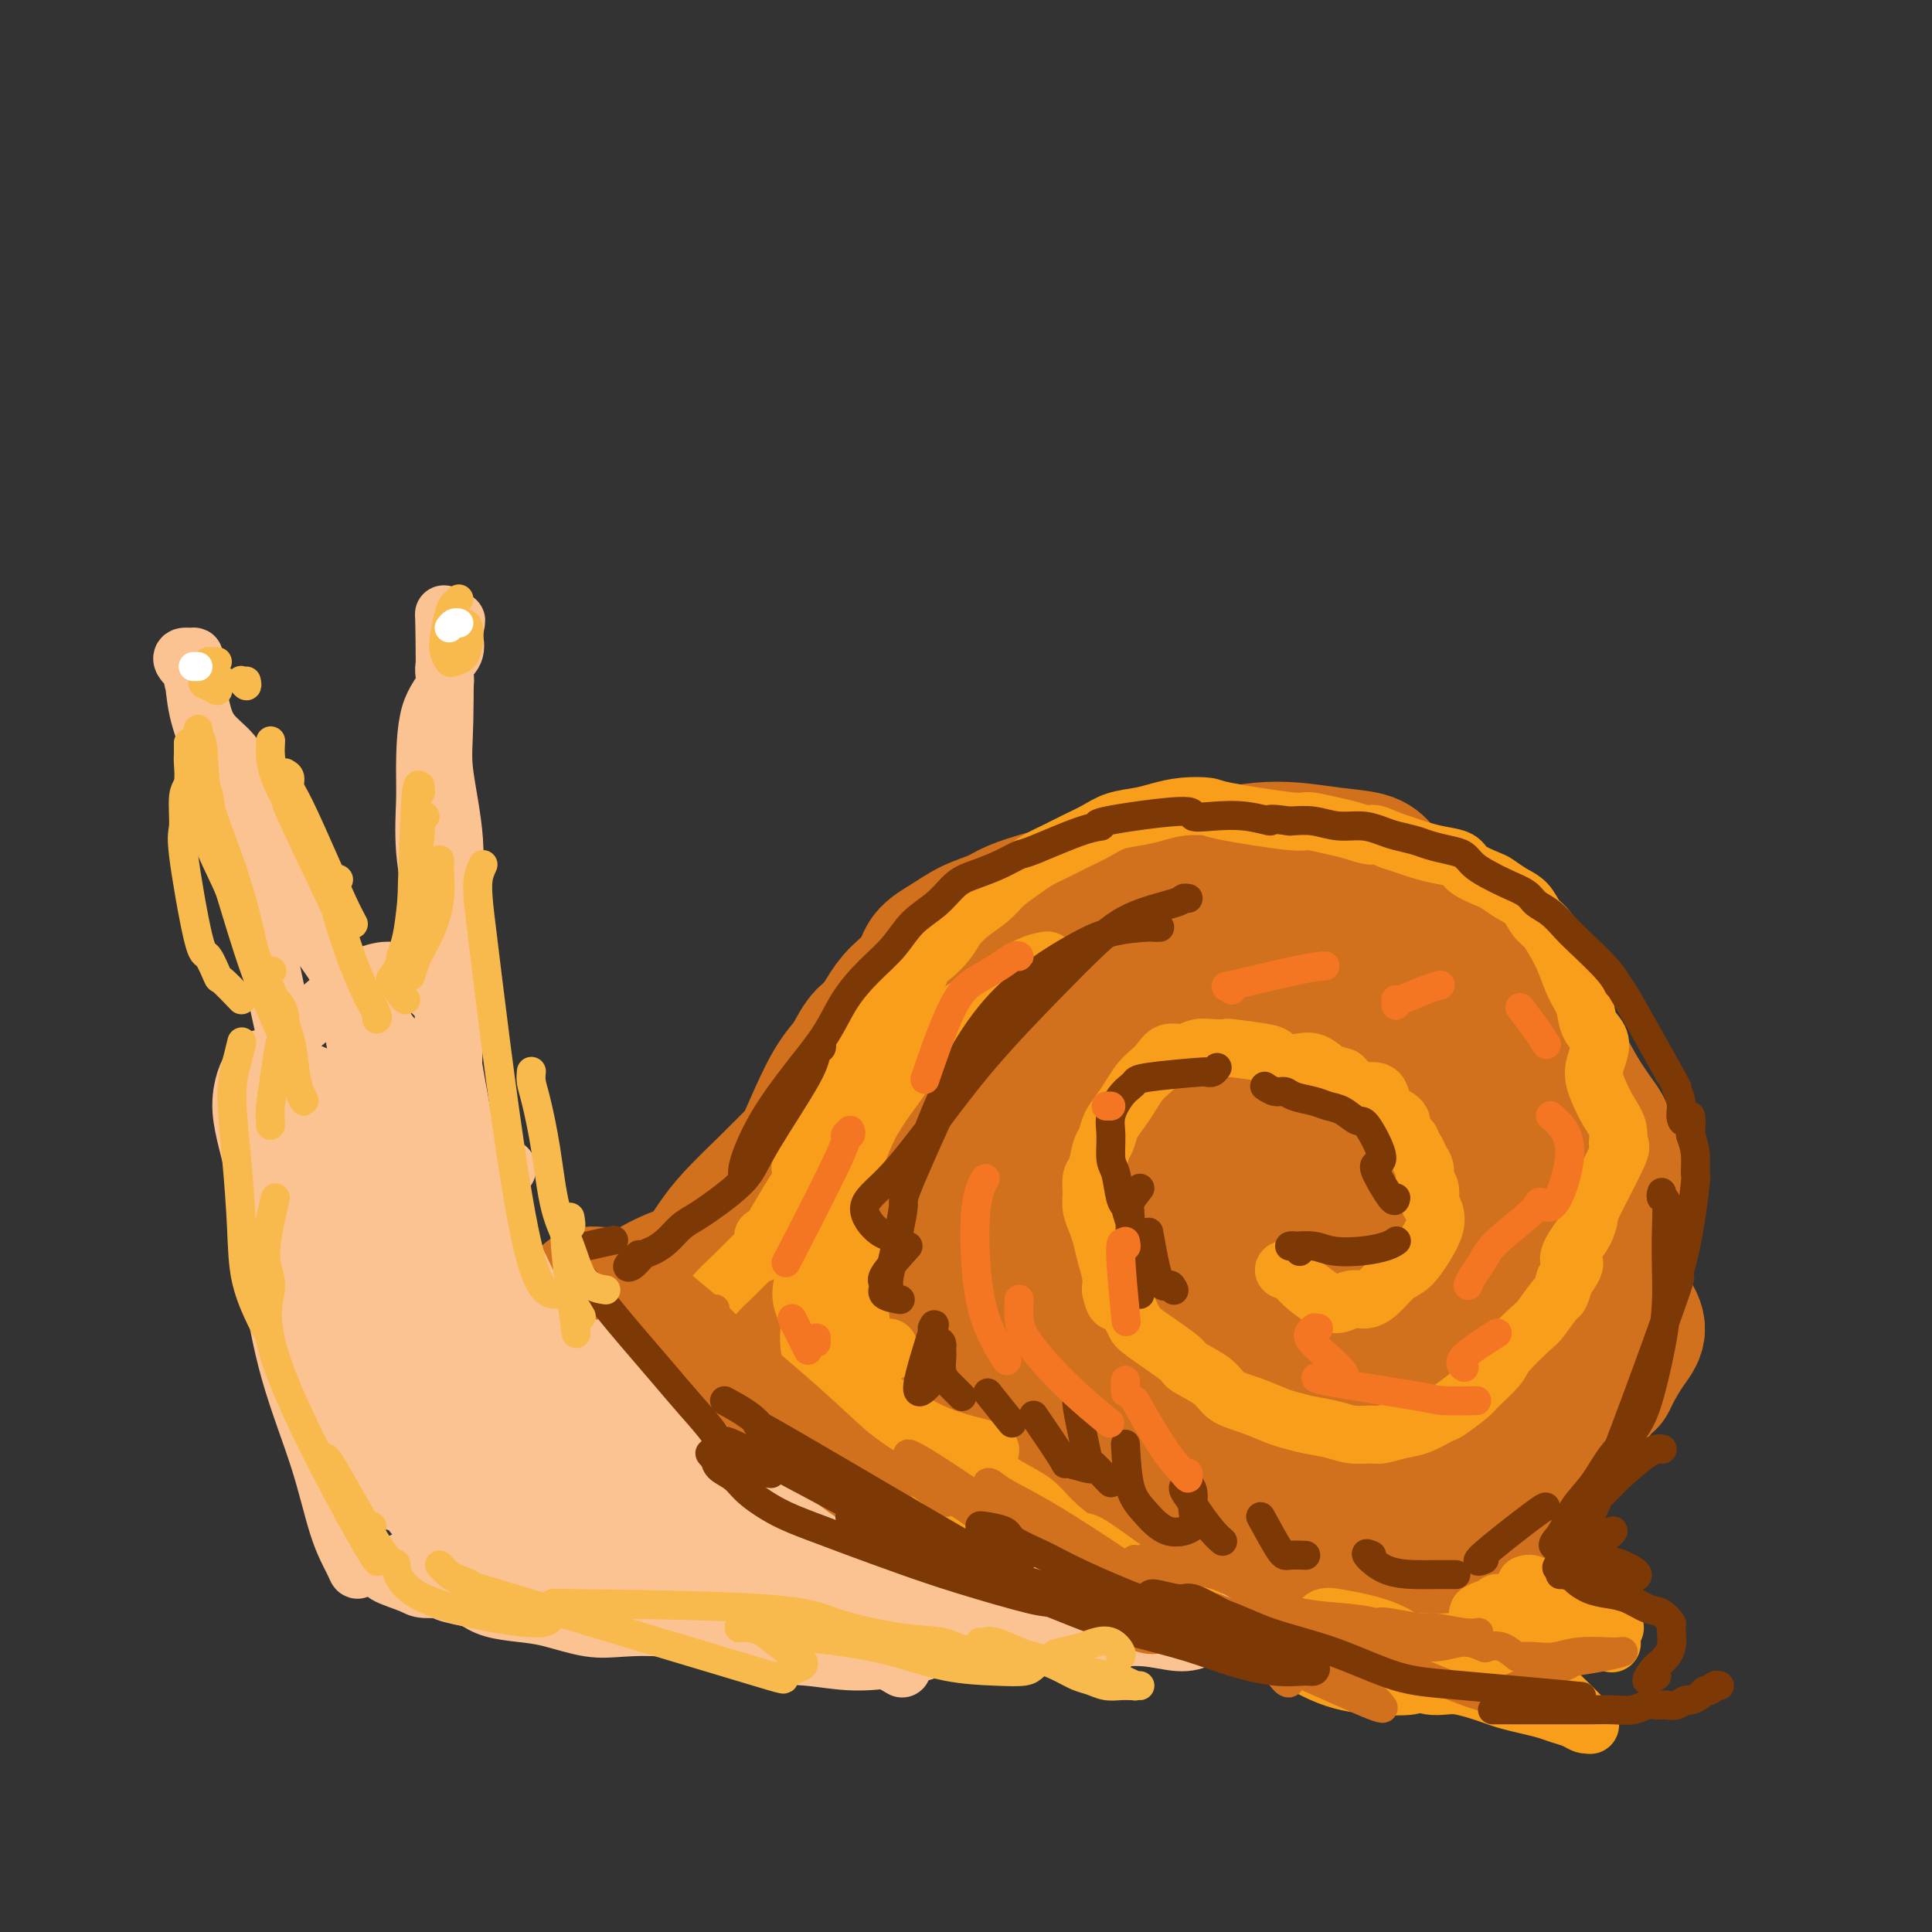 <svg viewBox='0 0 400 400' version='1.1' xmlns='http://www.w3.org/2000/svg' xmlns:xlink='http://www.w3.org/1999/xlink'><rect x="0" y="0" width="400" height="400" fill="#333333" stroke="none"/><g fill='none' stroke='rgb(210,113,29)' stroke-width='28' stroke-linecap='round' stroke-linejoin='round'><path d='M122,268c-0.100,0.019 -0.200,0.038 0,0c0.200,-0.038 0.699,-0.132 2,0c1.301,0.132 3.405,0.490 6,1c2.595,0.510 5.680,1.173 8,2c2.320,0.827 3.876,1.818 6,2c2.124,0.182 4.817,-0.446 7,-1c2.183,-0.554 3.857,-1.034 5,-2c1.143,-0.966 1.755,-2.419 2,-3c0.245,-0.581 0.122,-0.291 0,0'/><path d='M132,269c-0.121,0.105 -0.242,0.210 0,0c0.242,-0.210 0.848,-0.734 1,-1c0.152,-0.266 -0.148,-0.273 1,-1c1.148,-0.727 3.745,-2.174 6,-3c2.255,-0.826 4.169,-1.032 6,-2c1.831,-0.968 3.580,-2.698 6,-4c2.420,-1.302 5.510,-2.178 8,-3c2.490,-0.822 4.379,-1.592 6,-2c1.621,-0.408 2.975,-0.456 4,-1c1.025,-0.544 1.721,-1.584 2,-2c0.279,-0.416 0.139,-0.208 0,0'/><path d='M146,260c-0.011,0.017 -0.022,0.034 0,0c0.022,-0.034 0.076,-0.118 0,0c-0.076,0.118 -0.283,0.437 0,0c0.283,-0.437 1.054,-1.632 2,-3c0.946,-1.368 2.066,-2.911 4,-5c1.934,-2.089 4.683,-4.725 7,-7c2.317,-2.275 4.201,-4.189 7,-7c2.799,-2.811 6.514,-6.517 8,-8c1.486,-1.483 0.743,-0.741 0,0'/><path d='M153,256c-0.020,0.025 -0.041,0.050 0,0c0.041,-0.050 0.142,-0.176 0,0c-0.142,0.176 -0.528,0.655 0,0c0.528,-0.655 1.969,-2.445 4,-5c2.031,-2.555 4.653,-5.876 7,-9c2.347,-3.124 4.419,-6.053 6,-9c1.581,-2.947 2.671,-5.914 4,-9c1.329,-3.086 2.896,-6.292 4,-8c1.104,-1.708 1.744,-1.916 2,-2c0.256,-0.084 0.128,-0.042 0,0'/><path d='M165,241c0.004,-0.423 0.008,-0.845 0,-1c-0.008,-0.155 -0.029,-0.041 0,0c0.029,0.041 0.108,0.009 1,-2c0.892,-2.009 2.597,-5.997 4,-9c1.403,-3.003 2.505,-5.023 4,-7c1.495,-1.977 3.382,-3.912 5,-6c1.618,-2.088 2.967,-4.330 4,-6c1.033,-1.670 1.752,-2.769 3,-4c1.248,-1.231 3.026,-2.595 4,-4c0.974,-1.405 1.143,-2.852 2,-4c0.857,-1.148 2.401,-1.999 4,-3c1.599,-1.001 3.252,-2.154 5,-3c1.748,-0.846 3.592,-1.386 5,-2c1.408,-0.614 2.379,-1.302 4,-2c1.621,-0.698 3.891,-1.405 6,-2c2.109,-0.595 4.057,-1.078 6,-2c1.943,-0.922 3.881,-2.285 6,-3c2.119,-0.715 4.421,-0.783 6,-1c1.579,-0.217 2.437,-0.584 4,-1c1.563,-0.416 3.833,-0.883 6,-1c2.167,-0.117 4.233,0.115 6,0c1.767,-0.115 3.236,-0.579 5,-1c1.764,-0.421 3.823,-0.801 6,-1c2.177,-0.199 4.472,-0.217 7,0c2.528,0.217 5.288,0.668 8,1c2.712,0.332 5.376,0.545 7,1c1.624,0.455 2.209,1.153 3,2c0.791,0.847 1.790,1.843 3,3c1.210,1.157 2.631,2.473 4,4c1.369,1.527 2.684,3.263 4,5'/><path d='M297,192c3.345,2.979 4.708,3.428 7,5c2.292,1.572 5.514,4.267 8,7c2.486,2.733 4.236,5.506 6,8c1.764,2.494 3.541,4.711 5,7c1.459,2.289 2.599,4.649 4,7c1.401,2.351 3.064,4.692 4,6c0.936,1.308 1.146,1.583 2,4c0.854,2.417 2.353,6.975 3,10c0.647,3.025 0.443,4.516 0,6c-0.443,1.484 -1.124,2.961 -2,5c-0.876,2.039 -1.946,4.641 -3,7c-1.054,2.359 -2.092,4.476 -3,7c-0.908,2.524 -1.688,5.456 -3,8c-1.312,2.544 -3.158,4.702 -5,7c-1.842,2.298 -3.680,4.737 -6,7c-2.320,2.263 -5.123,4.349 -8,6c-2.877,1.651 -5.828,2.867 -9,4c-3.172,1.133 -6.563,2.184 -10,3c-3.437,0.816 -6.918,1.398 -11,2c-4.082,0.602 -8.763,1.223 -13,1c-4.237,-0.223 -8.028,-1.291 -12,-2c-3.972,-0.709 -8.124,-1.059 -12,-2c-3.876,-0.941 -7.477,-2.474 -11,-4c-3.523,-1.526 -6.968,-3.046 -10,-5c-3.032,-1.954 -5.650,-4.341 -8,-7c-2.350,-2.659 -4.431,-5.588 -6,-8c-1.569,-2.412 -2.627,-4.306 -4,-6c-1.373,-1.694 -3.062,-3.187 -4,-5c-0.938,-1.813 -1.125,-3.947 -1,-6c0.125,-2.053 0.563,-4.027 1,-6'/><path d='M196,258c0.630,-3.362 2.206,-5.766 4,-8c1.794,-2.234 3.807,-4.299 6,-7c2.193,-2.701 4.567,-6.039 6,-8c1.433,-1.961 1.927,-2.547 10,-7c8.073,-4.453 23.727,-12.773 30,-16c6.273,-3.227 3.165,-1.359 4,-1c0.835,0.359 5.612,-0.789 9,-1c3.388,-0.211 5.388,0.514 7,1c1.612,0.486 2.836,0.731 4,1c1.164,0.269 2.267,0.562 3,1c0.733,0.438 1.094,1.021 2,2c0.906,0.979 2.356,2.353 4,3c1.644,0.647 3.481,0.567 5,1c1.519,0.433 2.718,1.379 4,2c1.282,0.621 2.645,0.916 3,1c0.355,0.084 -0.298,-0.043 -1,0c-0.702,0.043 -1.453,0.256 -3,0c-1.547,-0.256 -3.891,-0.981 -7,-2c-3.109,-1.019 -6.982,-2.333 -12,-4c-5.018,-1.667 -11.182,-3.688 -18,-6c-6.818,-2.312 -14.291,-4.914 -21,-6c-6.709,-1.086 -12.656,-0.657 -18,1c-5.344,1.657 -10.087,4.540 -14,8c-3.913,3.460 -6.997,7.497 -9,12c-2.003,4.503 -2.924,9.472 -3,14c-0.076,4.528 0.692,8.617 3,13c2.308,4.383 6.155,9.061 10,14c3.845,4.939 7.689,10.137 13,15c5.311,4.863 12.089,9.389 19,13c6.911,3.611 13.956,6.305 21,9'/><path d='M257,303c9.530,3.898 13.356,2.644 19,1c5.644,-1.644 13.107,-3.677 19,-8c5.893,-4.323 10.218,-10.934 14,-16c3.782,-5.066 7.022,-8.586 7,-17c-0.022,-8.414 -3.304,-21.723 -7,-29c-3.696,-7.277 -7.804,-8.523 -12,-11c-4.196,-2.477 -8.480,-6.185 -13,-9c-4.520,-2.815 -9.276,-4.738 -14,-6c-4.724,-1.262 -9.415,-1.865 -14,-2c-4.585,-0.135 -9.064,0.198 -14,2c-4.936,1.802 -10.328,5.074 -15,9c-4.672,3.926 -8.625,8.505 -12,13c-3.375,4.495 -6.171,8.904 -8,13c-1.829,4.096 -2.690,7.878 -3,11c-0.310,3.122 -0.070,5.583 2,8c2.070,2.417 5.969,4.790 11,7c5.031,2.210 11.193,4.259 17,6c5.807,1.741 11.258,3.176 17,4c5.742,0.824 11.773,1.036 17,0c5.227,-1.036 9.649,-3.322 13,-7c3.351,-3.678 5.631,-8.749 7,-14c1.369,-5.251 1.827,-10.683 1,-16c-0.827,-5.317 -2.940,-10.518 -6,-15c-3.060,-4.482 -7.068,-8.245 -11,-11c-3.932,-2.755 -7.787,-4.501 -12,-5c-4.213,-0.499 -8.784,0.250 -14,1c-5.216,0.750 -11.079,1.500 -16,4c-4.921,2.500 -8.902,6.750 -12,11c-3.098,4.250 -5.314,8.500 -6,13c-0.686,4.500 0.157,9.250 1,14'/><path d='M213,254c1.052,4.556 3.183,8.947 7,13c3.817,4.053 9.320,7.770 15,10c5.680,2.230 11.537,2.975 17,4c5.463,1.025 10.532,2.331 19,-3c8.468,-5.331 20.334,-17.298 25,-26c4.666,-8.702 2.131,-14.137 0,-20c-2.131,-5.863 -3.859,-12.153 -7,-18c-3.141,-5.847 -7.694,-11.252 -12,-15c-4.306,-3.748 -8.365,-5.839 -13,-7c-4.635,-1.161 -9.847,-1.393 -15,0c-5.153,1.393 -10.246,4.411 -15,8c-4.754,3.589 -9.168,7.748 -13,13c-3.832,5.252 -7.081,11.597 -9,17c-1.919,5.403 -2.508,9.865 -2,14c0.508,4.135 2.114,7.945 5,11c2.886,3.055 7.052,5.357 12,7c4.948,1.643 10.676,2.629 17,3c6.324,0.371 13.243,0.127 19,-1c5.757,-1.127 10.353,-3.138 15,-6c4.647,-2.862 9.345,-6.573 12,-10c2.655,-3.427 3.269,-6.568 3,-10c-0.269,-3.432 -1.419,-7.155 -4,-10c-2.581,-2.845 -6.592,-4.812 -11,-6c-4.408,-1.188 -9.215,-1.595 -14,-2c-4.785,-0.405 -9.550,-0.806 -14,0c-4.450,0.806 -8.585,2.821 -12,5c-3.415,2.179 -6.111,4.522 -8,7c-1.889,2.478 -2.970,5.090 -3,8c-0.030,2.910 0.991,6.117 3,9c2.009,2.883 5.004,5.441 8,8'/><path d='M238,257c3.791,4.053 7.768,5.684 12,7c4.232,1.316 8.719,2.316 13,2c4.281,-0.316 8.354,-1.948 11,-3c2.646,-1.052 3.863,-1.526 4,-5c0.137,-3.474 -0.808,-9.950 -2,-13c-1.192,-3.050 -2.631,-2.673 -4,-3c-1.369,-0.327 -2.669,-1.358 -6,-3c-3.331,-1.642 -8.695,-3.895 -15,-5c-6.305,-1.105 -13.552,-1.062 -20,0c-6.448,1.062 -12.096,3.145 -18,6c-5.904,2.855 -12.064,6.483 -17,10c-4.936,3.517 -8.647,6.922 -12,10c-3.353,3.078 -6.349,5.829 -8,8c-1.651,2.171 -1.957,3.764 0,5c1.957,1.236 6.179,2.117 10,4c3.821,1.883 7.243,4.770 12,7c4.757,2.230 10.850,3.804 16,5c5.150,1.196 9.358,2.014 13,2c3.642,-0.014 6.719,-0.861 9,-2c2.281,-1.139 3.764,-2.569 4,-4c0.236,-1.431 -0.777,-2.861 -2,-4c-1.223,-1.139 -2.655,-1.985 -6,-3c-3.345,-1.015 -8.602,-2.200 -14,-3c-5.398,-0.800 -10.937,-1.217 -16,-1c-5.063,0.217 -9.651,1.067 -13,3c-3.349,1.933 -5.458,4.949 -6,8c-0.542,3.051 0.485,6.138 2,9c1.515,2.862 3.520,5.499 7,8c3.480,2.501 8.437,4.866 14,7c5.563,2.134 11.732,4.038 18,6c6.268,1.962 12.634,3.981 19,6'/><path d='M243,321c11.188,3.602 13.659,3.105 17,3c3.341,-0.105 7.553,0.180 10,-1c2.447,-1.180 3.129,-3.826 4,-5c0.871,-1.174 1.929,-0.877 -6,-5c-7.929,-4.123 -24.847,-12.667 -32,-16c-7.153,-3.333 -4.543,-1.456 -6,-1c-1.457,0.456 -6.980,-0.508 -10,-1c-3.020,-0.492 -3.535,-0.512 -4,0c-0.465,0.512 -0.880,1.556 0,3c0.880,1.444 3.056,3.289 6,5c2.944,1.711 6.658,3.290 11,6c4.342,2.710 9.314,6.551 15,10c5.686,3.449 12.087,6.505 18,9c5.913,2.495 11.339,4.428 16,6c4.661,1.572 8.559,2.781 12,3c3.441,0.219 6.426,-0.553 8,-1c1.574,-0.447 1.738,-0.571 2,-1c0.262,-0.429 0.620,-1.165 0,-2c-0.620,-0.835 -2.220,-1.770 -4,-3c-1.780,-1.230 -3.740,-2.756 -6,-4c-2.260,-1.244 -4.820,-2.205 -7,-3c-2.180,-0.795 -3.978,-1.425 -6,-2c-2.022,-0.575 -4.266,-1.096 -5,-1c-0.734,0.096 0.043,0.809 1,1c0.957,0.191 2.093,-0.139 4,0c1.907,0.139 4.586,0.747 7,1c2.414,0.253 4.565,0.150 7,0c2.435,-0.150 5.156,-0.348 7,-1c1.844,-0.652 2.813,-1.758 4,-3c1.187,-1.242 2.594,-2.621 4,-4'/><path d='M310,314c2.006,-2.041 3.021,-3.644 4,-5c0.979,-1.356 1.922,-2.464 3,-4c1.078,-1.536 2.290,-3.501 3,-4c0.710,-0.499 0.917,0.467 3,-2c2.083,-2.467 6.042,-8.368 8,-11c1.958,-2.632 1.916,-1.997 2,-2c0.084,-0.003 0.294,-0.646 1,-2c0.706,-1.354 1.908,-3.420 3,-5c1.092,-1.580 2.074,-2.674 2,-4c-0.074,-1.326 -1.205,-2.884 -2,-4c-0.795,-1.116 -1.255,-1.789 -2,-3c-0.745,-1.211 -1.777,-2.959 -3,-4c-1.223,-1.041 -2.637,-1.375 -4,-2c-1.363,-0.625 -2.674,-1.541 -4,-2c-1.326,-0.459 -2.669,-0.461 -5,0c-2.331,0.461 -5.652,1.384 -9,2c-3.348,0.616 -6.722,0.924 -11,2c-4.278,1.076 -9.460,2.919 -15,4c-5.540,1.081 -11.440,1.398 -16,1c-4.560,-0.398 -7.782,-1.512 -10,-3c-2.218,-1.488 -3.433,-3.350 -4,-5c-0.567,-1.650 -0.487,-3.088 0,-5c0.487,-1.912 1.382,-4.299 2,-6c0.618,-1.701 0.960,-2.715 1,-4c0.040,-1.285 -0.222,-2.840 -1,-4c-0.778,-1.160 -2.070,-1.924 -4,-3c-1.930,-1.076 -4.497,-2.464 -7,-3c-2.503,-0.536 -4.943,-0.221 -7,0c-2.057,0.221 -3.731,0.349 -6,1c-2.269,0.651 -5.135,1.826 -8,3'/><path d='M224,240c-3.574,1.456 -5.507,3.098 -8,5c-2.493,1.902 -5.544,4.066 -8,6c-2.456,1.934 -4.317,3.639 -6,5c-1.683,1.361 -3.188,2.379 -4,3c-0.812,0.621 -0.933,0.845 -1,1c-0.067,0.155 -0.082,0.242 0,0c0.082,-0.242 0.261,-0.813 0,-1c-0.261,-0.187 -0.963,0.009 -2,0c-1.037,-0.009 -2.408,-0.224 -4,0c-1.592,0.224 -3.406,0.886 -5,1c-1.594,0.114 -2.969,-0.321 -4,0c-1.031,0.321 -1.720,1.396 -3,2c-1.280,0.604 -3.153,0.736 -4,1c-0.847,0.264 -0.669,0.658 -1,1c-0.331,0.342 -1.172,0.631 -2,1c-0.828,0.369 -1.642,0.818 -2,1c-0.358,0.182 -0.258,0.096 0,0c0.258,-0.096 0.676,-0.203 1,0c0.324,0.203 0.554,0.716 1,1c0.446,0.284 1.106,0.340 2,1c0.894,0.660 2.021,1.924 3,3c0.979,1.076 1.810,1.964 3,3c1.190,1.036 2.738,2.221 4,3c1.262,0.779 2.239,1.153 3,2c0.761,0.847 1.308,2.167 2,3c0.692,0.833 1.531,1.179 2,2c0.469,0.821 0.569,2.117 1,3c0.431,0.883 1.193,1.353 2,2c0.807,0.647 1.659,1.471 3,2c1.341,0.529 3.170,0.765 5,1'/><path d='M202,292c1.855,0.760 2.493,1.161 4,2c1.507,0.839 3.884,2.117 6,3c2.116,0.883 3.972,1.372 6,2c2.028,0.628 4.230,1.397 6,2c1.770,0.603 3.109,1.042 8,2c4.891,0.958 13.336,2.434 17,3c3.664,0.566 2.548,0.220 3,0c0.452,-0.220 2.472,-0.316 4,-1c1.528,-0.684 2.563,-1.956 4,-3c1.437,-1.044 3.275,-1.860 5,-3c1.725,-1.140 3.337,-2.604 5,-4c1.663,-1.396 3.377,-2.723 5,-4c1.623,-1.277 3.153,-2.506 5,-4c1.847,-1.494 4.009,-3.255 6,-5c1.991,-1.745 3.811,-3.474 5,-5c1.189,-1.526 1.746,-2.850 2,-5c0.254,-2.150 0.204,-5.128 -1,-8c-1.204,-2.872 -3.561,-5.639 -6,-8c-2.439,-2.361 -4.960,-4.318 -8,-6c-3.040,-1.682 -6.599,-3.091 -10,-4c-3.401,-0.909 -6.645,-1.317 -10,-2c-3.355,-0.683 -6.822,-1.639 -10,-2c-3.178,-0.361 -6.067,-0.126 -8,0c-1.933,0.126 -2.910,0.142 -4,0c-1.090,-0.142 -2.292,-0.441 -3,0c-0.708,0.441 -0.922,1.621 -1,2c-0.078,0.379 -0.021,-0.043 0,0c0.021,0.043 0.006,0.550 0,1c-0.006,0.450 -0.002,0.843 0,1c0.002,0.157 0.001,0.079 0,0'/><path d='M232,246c-0.139,0.857 0.013,0.998 0,1c-0.013,0.002 -0.193,-0.136 -1,0c-0.807,0.136 -2.242,0.546 -4,1c-1.758,0.454 -3.838,0.952 -5,1c-1.162,0.048 -1.406,-0.353 -7,1c-5.594,1.353 -16.539,4.459 -21,6c-4.461,1.541 -2.437,1.516 -3,2c-0.563,0.484 -3.714,1.478 -6,2c-2.286,0.522 -3.707,0.574 -5,1c-1.293,0.426 -2.457,1.227 -4,2c-1.543,0.773 -3.465,1.518 -5,2c-1.535,0.482 -2.684,0.702 -4,1c-1.316,0.298 -2.799,0.674 -4,1c-1.201,0.326 -2.119,0.602 -3,1c-0.881,0.398 -1.724,0.918 -2,1c-0.276,0.082 0.016,-0.273 0,0c-0.016,0.273 -0.338,1.174 0,2c0.338,0.826 1.338,1.578 2,3c0.662,1.422 0.987,3.514 2,5c1.013,1.486 2.714,2.365 4,4c1.286,1.635 2.157,4.024 3,6c0.843,1.976 1.658,3.537 3,5c1.342,1.463 3.210,2.827 5,4c1.790,1.173 3.500,2.155 5,3c1.500,0.845 2.788,1.554 4,2c1.212,0.446 2.347,0.628 4,1c1.653,0.372 3.825,0.935 6,1c2.175,0.065 4.355,-0.367 6,0c1.645,0.367 2.756,1.533 4,2c1.244,0.467 2.622,0.233 4,0'/><path d='M210,307c5.647,1.845 3.266,1.958 3,2c-0.266,0.042 1.584,0.013 3,0c1.416,-0.013 2.399,-0.011 4,0c1.601,0.011 3.819,0.030 6,0c2.181,-0.030 4.326,-0.108 6,0c1.674,0.108 2.878,0.402 8,0c5.122,-0.402 14.161,-1.499 18,-2c3.839,-0.501 2.478,-0.405 3,-1c0.522,-0.595 2.926,-1.880 5,-3c2.074,-1.120 3.818,-2.075 5,-3c1.182,-0.925 1.802,-1.821 3,-3c1.198,-1.179 2.972,-2.640 4,-4c1.028,-1.360 1.309,-2.620 2,-4c0.691,-1.380 1.794,-2.880 3,-4c1.206,-1.120 2.517,-1.861 4,-3c1.483,-1.139 3.138,-2.678 5,-4c1.862,-1.322 3.930,-2.428 5,-4c1.070,-1.572 1.140,-3.611 2,-5c0.860,-1.389 2.508,-2.127 4,-3c1.492,-0.873 2.827,-1.879 4,-3c1.173,-1.121 2.185,-2.355 3,-3c0.815,-0.645 1.434,-0.701 2,-1c0.566,-0.299 1.079,-0.840 1,-1c-0.079,-0.160 -0.750,0.061 -1,0c-0.250,-0.061 -0.080,-0.406 0,0c0.080,0.406 0.071,1.562 0,2c-0.071,0.438 -0.205,0.159 0,0c0.205,-0.159 0.747,-0.197 1,0c0.253,0.197 0.215,0.628 0,1c-0.215,0.372 -0.608,0.686 -1,1'/><path d='M312,262c-0.528,0.921 -1.348,1.223 -2,2c-0.652,0.777 -1.137,2.028 -2,3c-0.863,0.972 -2.104,1.664 -4,3c-1.896,1.336 -4.446,3.317 -6,4c-1.554,0.683 -2.111,0.069 -6,3c-3.889,2.931 -11.111,9.409 -14,12c-2.889,2.591 -1.444,1.296 0,0'/></g>
<g fill='none' stroke='rgb(249,158,27)' stroke-width='12' stroke-linecap='round' stroke-linejoin='round'><path d='M266,263c0.052,0.020 0.104,0.040 0,0c-0.104,-0.040 -0.362,-0.139 0,0c0.362,0.139 1.346,0.516 2,1c0.654,0.484 0.979,1.073 2,2c1.021,0.927 2.738,2.191 4,3c1.262,0.809 2.070,1.163 3,1c0.930,-0.163 1.981,-0.843 3,-1c1.019,-0.157 2.006,0.209 3,0c0.994,-0.209 1.997,-0.993 3,-2c1.003,-1.007 2.007,-2.237 3,-3c0.993,-0.763 1.975,-1.059 3,-2c1.025,-0.941 2.092,-2.527 3,-4c0.908,-1.473 1.656,-2.831 2,-4c0.344,-1.169 0.284,-2.147 0,-3c-0.284,-0.853 -0.793,-1.579 -1,-2c-0.207,-0.421 -0.111,-0.535 0,-1c0.111,-0.465 0.237,-1.280 0,-2c-0.237,-0.720 -0.839,-1.345 -1,-2c-0.161,-0.655 0.117,-1.341 0,-2c-0.117,-0.659 -0.628,-1.293 -1,-2c-0.372,-0.707 -0.605,-1.488 -1,-2c-0.395,-0.512 -0.954,-0.756 -1,-1c-0.046,-0.244 0.419,-0.488 0,-1c-0.419,-0.512 -1.721,-1.294 -2,-2c-0.279,-0.706 0.466,-1.337 0,-2c-0.466,-0.663 -2.141,-1.357 -3,-2c-0.859,-0.643 -0.901,-1.236 -1,-2c-0.099,-0.764 -0.253,-1.700 -1,-2c-0.747,-0.300 -2.086,0.035 -3,0c-0.914,-0.035 -1.404,-0.438 -2,-1c-0.596,-0.562 -1.298,-1.281 -2,-2'/><path d='M278,223c-1.618,-0.570 -2.164,-0.496 -3,-1c-0.836,-0.504 -1.962,-1.588 -3,-2c-1.038,-0.412 -1.989,-0.153 -3,0c-1.011,0.153 -2.083,0.198 -3,0c-0.917,-0.198 -1.680,-0.641 -2,-1c-0.320,-0.359 -0.196,-0.633 -2,-1c-1.804,-0.367 -5.536,-0.826 -7,-1c-1.464,-0.174 -0.661,-0.062 -1,0c-0.339,0.062 -1.820,0.075 -3,0c-1.180,-0.075 -2.059,-0.238 -3,0c-0.941,0.238 -1.943,0.878 -3,1c-1.057,0.122 -2.170,-0.274 -3,0c-0.830,0.274 -1.377,1.217 -2,2c-0.623,0.783 -1.322,1.406 -2,2c-0.678,0.594 -1.333,1.161 -2,2c-0.667,0.839 -1.345,1.952 -2,3c-0.655,1.048 -1.289,2.032 -2,3c-0.711,0.968 -1.501,1.921 -2,3c-0.499,1.079 -0.708,2.284 -1,3c-0.292,0.716 -0.668,0.943 -1,2c-0.332,1.057 -0.622,2.944 -1,4c-0.378,1.056 -0.844,1.282 -1,2c-0.156,0.718 -0.000,1.927 0,3c0.000,1.073 -0.154,2.009 0,3c0.154,0.991 0.616,2.036 1,3c0.384,0.964 0.691,1.846 1,3c0.309,1.154 0.622,2.580 1,4c0.378,1.420 0.822,2.834 1,4c0.178,1.166 0.089,2.083 0,3'/><path d='M230,267c0.811,4.168 1.339,2.087 2,2c0.661,-0.087 1.455,1.821 2,3c0.545,1.179 0.843,1.631 1,2c0.157,0.369 0.175,0.655 2,2c1.825,1.345 5.456,3.750 7,5c1.544,1.250 1.001,1.347 2,2c0.999,0.653 3.540,1.863 5,3c1.460,1.137 1.838,2.203 3,3c1.162,0.797 3.108,1.327 5,2c1.892,0.673 3.730,1.491 5,2c1.270,0.509 1.972,0.711 3,1c1.028,0.289 2.381,0.667 4,1c1.619,0.333 3.504,0.622 5,1c1.496,0.378 2.605,0.846 4,1c1.395,0.154 3.078,-0.004 4,0c0.922,0.004 1.084,0.172 2,0c0.916,-0.172 2.585,-0.683 4,-1c1.415,-0.317 2.575,-0.439 4,-1c1.425,-0.561 3.114,-1.561 4,-2c0.886,-0.439 0.968,-0.316 2,-1c1.032,-0.684 3.012,-2.173 4,-3c0.988,-0.827 0.984,-0.992 2,-2c1.016,-1.008 3.053,-2.859 4,-4c0.947,-1.141 0.803,-1.571 2,-3c1.197,-1.429 3.735,-3.855 5,-5c1.265,-1.145 1.257,-1.008 2,-2c0.743,-0.992 2.239,-3.113 3,-4c0.761,-0.887 0.789,-0.539 1,-1c0.211,-0.461 0.606,-1.730 1,-3'/><path d='M324,265c3.288,-4.473 1.507,-3.655 1,-4c-0.507,-0.345 0.261,-1.852 1,-3c0.739,-1.148 1.448,-1.938 2,-3c0.552,-1.062 0.948,-2.398 1,-3c0.052,-0.602 -0.241,-0.471 1,-3c1.241,-2.529 4.015,-7.719 5,-10c0.985,-2.281 0.182,-1.652 0,-2c-0.182,-0.348 0.256,-1.671 0,-3c-0.256,-1.329 -1.205,-2.663 -2,-4c-0.795,-1.337 -1.435,-2.678 -2,-4c-0.565,-1.322 -1.054,-2.625 -1,-4c0.054,-1.375 0.649,-2.820 1,-4c0.351,-1.180 0.456,-2.093 0,-3c-0.456,-0.907 -1.473,-1.807 -2,-3c-0.527,-1.193 -0.564,-2.680 -1,-4c-0.436,-1.320 -1.272,-2.474 -2,-4c-0.728,-1.526 -1.349,-3.424 -2,-5c-0.651,-1.576 -1.332,-2.831 -2,-4c-0.668,-1.169 -1.324,-2.254 -2,-3c-0.676,-0.746 -1.372,-1.155 -2,-2c-0.628,-0.845 -1.187,-2.127 -2,-3c-0.813,-0.873 -1.879,-1.337 -3,-2c-1.121,-0.663 -2.298,-1.526 -3,-2c-0.702,-0.474 -0.929,-0.561 -2,-1c-1.071,-0.439 -2.986,-1.231 -4,-2c-1.014,-0.769 -1.128,-1.515 -2,-2c-0.872,-0.485 -2.502,-0.707 -4,-1c-1.498,-0.293 -2.865,-0.656 -4,-1c-1.135,-0.344 -2.039,-0.670 -3,-1c-0.961,-0.330 -1.981,-0.665 -3,-1'/><path d='M288,174c-5.039,-2.188 -3.636,-1.159 -4,-1c-0.364,0.159 -2.494,-0.552 -4,-1c-1.506,-0.448 -2.389,-0.631 -4,-1c-1.611,-0.369 -3.949,-0.923 -5,-1c-1.051,-0.077 -0.816,0.322 -4,0c-3.184,-0.322 -9.789,-1.365 -13,-2c-3.211,-0.635 -3.030,-0.862 -4,-1c-0.970,-0.138 -3.091,-0.189 -5,0c-1.909,0.189 -3.606,0.617 -5,1c-1.394,0.383 -2.487,0.721 -4,1c-1.513,0.279 -3.448,0.498 -5,1c-1.552,0.502 -2.721,1.289 -4,2c-1.279,0.711 -2.667,1.348 -4,2c-1.333,0.652 -2.610,1.318 -4,2c-1.390,0.682 -2.893,1.379 -4,2c-1.107,0.621 -1.820,1.167 -3,2c-1.180,0.833 -2.829,1.955 -4,3c-1.171,1.045 -1.864,2.013 -3,3c-1.136,0.987 -2.713,1.991 -4,3c-1.287,1.009 -2.283,2.021 -3,3c-0.717,0.979 -1.154,1.924 -2,3c-0.846,1.076 -2.100,2.283 -3,3c-0.900,0.717 -1.448,0.943 -2,2c-0.552,1.057 -1.110,2.943 -2,4c-0.890,1.057 -2.111,1.283 -3,2c-0.889,0.717 -1.444,1.924 -2,3c-0.556,1.076 -1.111,2.020 -2,3c-0.889,0.980 -2.111,1.994 -3,3c-0.889,1.006 -1.444,2.003 -2,3'/><path d='M177,218c-3.980,5.098 -1.929,3.343 -2,3c-0.071,-0.343 -2.263,0.727 -3,2c-0.737,1.273 -0.018,2.748 0,3c0.018,0.252 -0.664,-0.720 -2,2c-1.336,2.720 -3.327,9.131 -4,12c-0.673,2.869 -0.027,2.195 1,3c1.027,0.805 2.436,3.087 3,4c0.564,0.913 0.282,0.456 0,0'/><path d='M175,248c0.104,0.384 0.207,0.767 0,1c-0.207,0.233 -0.725,0.315 -1,1c-0.275,0.685 -0.309,1.973 -1,4c-0.691,2.027 -2.041,4.795 -3,8c-0.959,3.205 -1.527,6.848 -2,10c-0.473,3.152 -0.849,5.813 0,9c0.849,3.187 2.924,6.901 6,11c3.076,4.099 7.154,8.583 12,13c4.846,4.417 10.458,8.766 17,13c6.542,4.234 14.012,8.353 17,10c2.988,1.647 1.494,0.824 0,0'/><path d='M174,258c-0.349,-0.107 -0.698,-0.214 -1,0c-0.302,0.214 -0.557,0.749 -1,1c-0.443,0.251 -1.074,0.216 -2,1c-0.926,0.784 -2.149,2.385 -3,4c-0.851,1.615 -1.332,3.244 -1,5c0.332,1.756 1.478,3.641 3,6c1.522,2.359 3.422,5.193 6,8c2.578,2.807 5.835,5.587 9,8c3.165,2.413 6.237,4.457 10,6c3.763,1.543 8.218,2.584 10,3c1.782,0.416 0.891,0.208 0,0'/><path d='M174,248c0.094,-0.209 0.189,-0.418 0,0c-0.189,0.418 -0.660,1.462 -1,2c-0.340,0.538 -0.548,0.571 -1,2c-0.452,1.429 -1.149,4.256 -2,7c-0.851,2.744 -1.857,5.406 -2,8c-0.143,2.594 0.578,5.122 2,8c1.422,2.878 3.544,6.107 6,10c2.456,3.893 5.244,8.451 9,13c3.756,4.549 8.479,9.089 13,13c4.521,3.911 8.841,7.193 13,10c4.159,2.807 8.158,5.140 12,6c3.842,0.860 7.526,0.246 9,0c1.474,-0.246 0.737,-0.123 0,0'/><path d='M176,291c-0.001,0.059 -0.002,0.118 0,0c0.002,-0.118 0.009,-0.414 0,0c-0.009,0.414 -0.032,1.537 0,2c0.032,0.463 0.120,0.265 2,2c1.880,1.735 5.552,5.404 9,8c3.448,2.596 6.674,4.120 10,6c3.326,1.880 6.754,4.116 11,7c4.246,2.884 9.309,6.415 15,9c5.691,2.585 12.008,4.223 17,6c4.992,1.777 8.658,3.693 14,5c5.342,1.307 12.361,2.006 16,2c3.639,-0.006 3.897,-0.716 4,-1c0.103,-0.284 0.052,-0.142 0,0'/><path d='M202,310c-0.019,-0.394 -0.039,-0.788 0,-1c0.039,-0.212 0.136,-0.243 0,0c-0.136,0.243 -0.506,0.760 0,1c0.506,0.240 1.889,0.201 4,1c2.111,0.799 4.951,2.434 8,4c3.049,1.566 6.307,3.064 10,5c3.693,1.936 7.822,4.312 12,7c4.178,2.688 8.404,5.688 13,8c4.596,2.312 9.561,3.937 14,6c4.439,2.063 8.352,4.566 12,6c3.648,1.434 7.030,1.800 10,2c2.970,0.200 5.527,0.233 7,0c1.473,-0.233 1.860,-0.731 2,-2c0.140,-1.269 0.031,-3.308 -1,-5c-1.031,-1.692 -2.984,-3.035 -5,-4c-2.016,-0.965 -4.095,-1.552 -6,-2c-1.905,-0.448 -3.636,-0.758 -5,-1c-1.364,-0.242 -2.363,-0.415 -3,0c-0.637,0.415 -0.914,1.417 -1,2c-0.086,0.583 0.019,0.745 1,1c0.981,0.255 2.837,0.602 5,1c2.163,0.398 4.634,0.848 7,1c2.366,0.152 4.626,0.007 7,0c2.374,-0.007 4.862,0.124 7,0c2.138,-0.124 3.928,-0.503 6,-1c2.072,-0.497 4.428,-1.111 6,-2c1.572,-0.889 2.359,-2.053 3,-3c0.641,-0.947 1.134,-1.678 1,-2c-0.134,-0.322 -0.895,-0.235 -2,0c-1.105,0.235 -2.552,0.617 -4,1'/><path d='M310,333c-1.082,-0.211 -1.286,-0.238 -2,0c-0.714,0.238 -1.936,0.739 -2,1c-0.064,0.261 1.030,0.280 2,0c0.970,-0.280 1.815,-0.860 3,-1c1.185,-0.140 2.709,0.158 4,0c1.291,-0.158 2.347,-0.773 3,-1c0.653,-0.227 0.901,-0.065 1,0c0.099,0.065 0.050,0.032 0,0'/><path d='M325,333c-0.029,0.002 -0.058,0.004 0,0c0.058,-0.004 0.203,-0.013 0,0c-0.203,0.013 -0.753,0.047 -1,0c-0.247,-0.047 -0.190,-0.177 -1,0c-0.810,0.177 -2.488,0.660 -4,1c-1.512,0.340 -2.857,0.536 -4,1c-1.143,0.464 -2.085,1.197 -3,2c-0.915,0.803 -1.804,1.677 -2,2c-0.196,0.323 0.302,0.097 1,0c0.698,-0.097 1.596,-0.064 3,0c1.404,0.064 3.316,0.161 5,0c1.684,-0.161 3.142,-0.579 5,-1c1.858,-0.421 4.116,-0.844 6,-1c1.884,-0.156 3.396,-0.045 4,0c0.604,0.045 0.302,0.022 0,0'/><path d='M316,328c-0.119,0.034 -0.239,0.069 0,0c0.239,-0.069 0.836,-0.241 1,0c0.164,0.241 -0.106,0.895 0,1c0.106,0.105 0.586,-0.339 1,0c0.414,0.339 0.760,1.462 2,3c1.240,1.538 3.372,3.491 6,5c2.628,1.509 5.751,2.574 7,3c1.249,0.426 0.625,0.213 0,0'/><path d='M310,332c0.006,-0.119 0.013,-0.239 0,0c-0.013,0.239 -0.045,0.835 0,1c0.045,0.165 0.168,-0.101 0,0c-0.168,0.101 -0.628,0.568 0,2c0.628,1.432 2.344,3.827 4,6c1.656,2.173 3.253,4.123 5,6c1.747,1.877 3.642,3.681 5,5c1.358,1.319 2.177,2.154 3,3c0.823,0.846 1.651,1.702 2,2c0.349,0.298 0.219,0.038 0,0c-0.219,-0.038 -0.525,0.144 -1,0c-0.475,-0.144 -1.117,-0.616 -2,-1c-0.883,-0.384 -2.007,-0.680 -3,-1c-0.993,-0.320 -1.853,-0.663 -3,-1c-1.147,-0.337 -2.579,-0.668 -4,-1c-1.421,-0.332 -2.831,-0.663 -4,-1c-1.169,-0.337 -2.098,-0.678 -3,-1c-0.902,-0.322 -1.778,-0.625 -3,-1c-1.222,-0.375 -2.790,-0.822 -4,-1c-1.210,-0.178 -2.064,-0.085 -3,0c-0.936,0.085 -1.956,0.164 -3,0c-1.044,-0.164 -2.113,-0.569 -3,-1c-0.887,-0.431 -1.592,-0.886 -2,-1c-0.408,-0.114 -0.520,0.115 -1,0c-0.480,-0.115 -1.328,-0.573 -2,-1c-0.672,-0.427 -1.167,-0.824 -2,-1c-0.833,-0.176 -2.003,-0.130 -3,0c-0.997,0.130 -1.820,0.344 -3,0c-1.180,-0.344 -2.718,-1.247 -4,-2c-1.282,-0.753 -2.307,-1.357 -4,-2c-1.693,-0.643 -4.055,-1.327 -6,-2c-1.945,-0.673 -3.472,-1.337 -5,-2'/><path d='M261,337c-11.334,-3.450 -5.669,-2.074 -5,-2c0.669,0.074 -3.657,-1.155 -6,-2c-2.343,-0.845 -2.704,-1.305 -4,-2c-1.296,-0.695 -3.526,-1.623 -5,-2c-1.474,-0.377 -2.192,-0.201 -5,-2c-2.808,-1.799 -7.706,-5.573 -10,-7c-2.294,-1.427 -1.983,-0.507 -3,-1c-1.017,-0.493 -3.360,-2.400 -5,-4c-1.640,-1.600 -2.575,-2.894 -4,-4c-1.425,-1.106 -3.340,-2.026 -5,-3c-1.660,-0.974 -3.067,-2.003 -5,-3c-1.933,-0.997 -4.394,-1.962 -6,-3c-1.606,-1.038 -2.357,-2.150 -4,-3c-1.643,-0.850 -4.177,-1.437 -6,-2c-1.823,-0.563 -2.933,-1.101 -4,-2c-1.067,-0.899 -2.090,-2.158 -3,-3c-0.910,-0.842 -1.707,-1.265 -2,-3c-0.293,-1.735 -0.084,-4.781 0,-6c0.084,-1.219 0.042,-0.609 0,0'/><path d='M184,279c0.082,0.462 0.163,0.924 0,1c-0.163,0.076 -0.572,-0.235 -1,0c-0.428,0.235 -0.875,1.016 -1,1c-0.125,-0.016 0.072,-0.830 0,-1c-0.072,-0.170 -0.411,0.304 -1,0c-0.589,-0.304 -1.426,-1.385 -2,-3c-0.574,-1.615 -0.886,-3.763 -1,-6c-0.114,-2.237 -0.031,-4.564 0,-7c0.031,-2.436 0.009,-4.982 0,-6c-0.009,-1.018 -0.004,-0.509 0,0'/><path d='M186,222c-0.072,0.153 -0.143,0.306 0,0c0.143,-0.306 0.501,-1.072 0,0c-0.501,1.072 -1.862,3.980 -3,6c-1.138,2.020 -2.052,3.152 -3,5c-0.948,1.848 -1.931,4.412 -3,7c-1.069,2.588 -2.225,5.199 -3,8c-0.775,2.801 -1.170,5.793 0,9c1.170,3.207 3.906,6.631 5,8c1.094,1.369 0.547,0.685 0,0'/><path d='M197,220c-0.080,-0.340 -0.160,-0.681 0,-1c0.160,-0.319 0.561,-0.617 1,-1c0.439,-0.383 0.917,-0.853 2,-2c1.083,-1.147 2.772,-2.973 5,-5c2.228,-2.027 4.996,-4.255 7,-6c2.004,-1.745 3.242,-3.009 4,-4c0.758,-0.991 1.034,-1.711 1,-2c-0.034,-0.289 -0.377,-0.147 -1,0c-0.623,0.147 -1.526,0.301 -3,1c-1.474,0.699 -3.519,1.945 -5,3c-1.481,1.055 -2.396,1.921 -4,3c-1.604,1.079 -3.896,2.371 -6,4c-2.104,1.629 -4.021,3.596 -6,6c-1.979,2.404 -4.019,5.244 -6,8c-1.981,2.756 -3.901,5.429 -6,8c-2.099,2.571 -4.377,5.040 -6,7c-1.623,1.960 -2.591,3.412 -4,5c-1.409,1.588 -3.260,3.311 -4,4c-0.740,0.689 -0.370,0.345 0,0'/><path d='M176,235c-0.798,0.377 -1.595,0.754 -2,1c-0.405,0.246 -0.416,0.360 -1,1c-0.584,0.640 -1.739,1.807 -3,3c-1.261,1.193 -2.627,2.413 -5,6c-2.373,3.587 -5.754,9.543 -7,12c-1.246,2.457 -0.356,1.416 0,1c0.356,-0.416 0.178,-0.208 0,0'/><path d='M158,256c-0.036,0.345 -0.072,0.689 0,1c0.072,0.311 0.251,0.587 0,1c-0.251,0.413 -0.933,0.962 -2,2c-1.067,1.038 -2.521,2.565 -4,4c-1.479,1.435 -2.984,2.776 -4,4c-1.016,1.224 -1.543,2.329 -2,3c-0.457,0.671 -0.845,0.906 -1,1c-0.155,0.094 -0.078,0.047 0,0'/><path d='M135,278c-0.023,-0.461 -0.045,-0.922 0,-1c0.045,-0.078 0.158,0.226 0,0c-0.158,-0.226 -0.587,-0.983 2,1c2.587,1.983 8.188,6.707 11,9c2.812,2.293 2.834,2.156 6,5c3.166,2.844 9.476,8.670 12,11c2.524,2.330 1.262,1.165 0,0'/><path d='M155,297c-0.563,0.041 -1.126,0.082 -1,0c0.126,-0.082 0.943,-0.287 2,0c1.057,0.287 2.356,1.067 4,2c1.644,0.933 3.635,2.021 7,4c3.365,1.979 8.104,4.851 10,6c1.896,1.149 0.948,0.574 0,0'/></g>
<g fill='none' stroke='rgb(252,195,146)' stroke-width='12' stroke-linecap='round' stroke-linejoin='round'><path d='M157,326c0.103,-0.446 0.207,-0.892 0,-1c-0.207,-0.108 -0.723,0.123 -1,0c-0.277,-0.123 -0.313,-0.602 -2,-2c-1.687,-1.398 -5.024,-3.717 -8,-6c-2.976,-2.283 -5.592,-4.529 -9,-7c-3.408,-2.471 -7.610,-5.165 -11,-8c-3.390,-2.835 -5.969,-5.810 -7,-7c-1.031,-1.190 -0.516,-0.595 0,0'/><path d='M75,234c-0.009,-0.071 -0.018,-0.142 0,0c0.018,0.142 0.064,0.496 0,1c-0.064,0.504 -0.237,1.158 0,3c0.237,1.842 0.884,4.874 1,8c0.116,3.126 -0.300,6.348 0,10c0.300,3.652 1.317,7.735 2,12c0.683,4.265 1.031,8.712 2,13c0.969,4.288 2.559,8.417 4,12c1.441,3.583 2.734,6.618 4,8c1.266,1.382 2.505,1.109 3,1c0.495,-0.109 0.248,-0.055 0,0'/><path d='M62,241c0.109,-0.067 0.218,-0.133 0,0c-0.218,0.133 -0.763,0.466 -1,1c-0.237,0.534 -0.165,1.268 0,4c0.165,2.732 0.422,7.461 1,12c0.578,4.539 1.478,8.889 2,13c0.522,4.111 0.665,7.984 1,11c0.335,3.016 0.860,5.177 1,7c0.140,1.823 -0.107,3.310 0,4c0.107,0.690 0.568,0.584 1,0c0.432,-0.584 0.836,-1.646 1,-3c0.164,-1.354 0.088,-3.001 0,-5c-0.088,-1.999 -0.189,-4.351 0,-7c0.189,-2.649 0.669,-5.595 0,-10c-0.669,-4.405 -2.487,-10.270 -4,-17c-1.513,-6.730 -2.722,-14.324 -4,-20c-1.278,-5.676 -2.625,-9.435 -4,-11c-1.375,-1.565 -2.779,-0.938 -4,1c-1.221,1.938 -2.259,5.187 -2,9c0.259,3.813 1.815,8.191 3,14c1.185,5.809 1.998,13.047 3,20c1.002,6.953 2.191,13.619 4,20c1.809,6.381 4.237,12.478 6,18c1.763,5.522 2.860,10.469 4,14c1.140,3.531 2.322,5.644 3,7c0.678,1.356 0.853,1.953 1,2c0.147,0.047 0.265,-0.455 0,-2c-0.265,-1.545 -0.914,-4.132 -2,-8c-1.086,-3.868 -2.611,-9.016 -4,-14c-1.389,-4.984 -2.643,-9.803 -4,-14c-1.357,-4.197 -2.816,-7.770 -4,-11c-1.184,-3.230 -2.092,-6.115 -3,-9'/><path d='M57,267c-2.870,-9.897 -2.044,-6.641 -2,-7c0.044,-0.359 -0.695,-4.334 -1,-7c-0.305,-2.666 -0.178,-4.024 0,-6c0.178,-1.976 0.407,-4.570 0,-6c-0.407,-1.430 -1.448,-1.695 0,-7c1.448,-5.305 5.387,-15.648 6,-19c0.613,-3.352 -2.098,0.288 0,-1c2.098,-1.288 9.004,-7.503 12,-10c2.996,-2.497 2.080,-1.277 2,-1c-0.080,0.277 0.676,-0.388 2,-1c1.324,-0.612 3.217,-1.169 5,-1c1.783,0.169 3.458,1.066 5,2c1.542,0.934 2.952,1.905 4,3c1.048,1.095 1.735,2.315 2,3c0.265,0.685 0.110,0.836 0,1c-0.110,0.164 -0.173,0.343 0,0c0.173,-0.343 0.583,-1.206 1,-2c0.417,-0.794 0.842,-1.519 1,-2c0.158,-0.481 0.050,-0.719 0,0c-0.050,0.719 -0.042,2.395 0,4c0.042,1.605 0.119,3.140 0,6c-0.119,2.860 -0.433,7.047 0,12c0.433,4.953 1.613,10.672 3,17c1.387,6.328 2.980,13.263 4,19c1.020,5.737 1.467,10.275 3,17c1.533,6.725 4.152,15.636 6,21c1.848,5.364 2.924,7.182 4,9'/><path d='M114,311c3.370,11.340 3.295,6.689 5,5c1.705,-1.689 5.190,-0.416 7,-1c1.810,-0.584 1.946,-3.024 2,-4c0.054,-0.976 0.027,-0.488 0,0'/><path d='M105,242c0.028,-0.165 0.056,-0.330 -1,0c-1.056,0.330 -3.198,1.156 -4,2c-0.802,0.844 -0.266,1.708 0,4c0.266,2.292 0.262,6.014 1,10c0.738,3.986 2.218,8.236 4,13c1.782,4.764 3.865,10.043 6,15c2.135,4.957 4.321,9.591 7,14c2.679,4.409 5.852,8.594 9,12c3.148,3.406 6.271,6.032 9,7c2.729,0.968 5.066,0.276 6,0c0.934,-0.276 0.467,-0.138 0,0'/><path d='M104,252c-0.110,-0.205 -0.219,-0.411 0,0c0.219,0.411 0.767,1.437 1,2c0.233,0.563 0.150,0.661 0,1c-0.150,0.339 -0.366,0.919 1,4c1.366,3.081 4.314,8.663 6,13c1.686,4.337 2.110,7.430 4,11c1.890,3.570 5.245,7.617 8,11c2.755,3.383 4.909,6.101 7,9c2.091,2.899 4.120,5.977 6,8c1.880,2.023 3.610,2.989 5,4c1.390,1.011 2.438,2.065 3,2c0.562,-0.065 0.636,-1.251 0,-3c-0.636,-1.749 -1.982,-4.062 -3,-6c-1.018,-1.938 -1.707,-3.501 -3,-5c-1.293,-1.499 -3.189,-2.932 -4,-4c-0.811,-1.068 -0.535,-1.769 -1,-2c-0.465,-0.231 -1.670,0.007 -2,0c-0.330,-0.007 0.215,-0.260 1,0c0.785,0.260 1.810,1.033 3,2c1.190,0.967 2.546,2.130 4,3c1.454,0.870 3.007,1.449 5,3c1.993,1.551 4.425,4.073 7,6c2.575,1.927 5.294,3.258 8,5c2.706,1.742 5.400,3.894 8,6c2.600,2.106 5.106,4.166 8,6c2.894,1.834 6.176,3.441 9,5c2.824,1.559 5.190,3.070 7,4c1.810,0.930 3.062,1.280 4,2c0.938,0.720 1.560,1.809 2,2c0.440,0.191 0.697,-0.517 0,-1c-0.697,-0.483 -2.349,-0.742 -4,-1'/><path d='M194,339c-1.551,-0.998 -3.428,-2.492 -6,-4c-2.572,-1.508 -5.839,-3.030 -9,-5c-3.161,-1.970 -6.217,-4.389 -9,-6c-2.783,-1.611 -5.291,-2.414 -9,-5c-3.709,-2.586 -8.617,-6.957 -10,-9c-1.383,-2.043 0.759,-1.759 2,-2c1.241,-0.241 1.582,-1.006 3,-1c1.418,0.006 3.912,0.782 6,2c2.088,1.218 3.768,2.878 6,4c2.232,1.122 5.015,1.706 10,4c4.985,2.294 12.173,6.299 18,9c5.827,2.701 10.295,4.097 13,5c2.705,0.903 3.647,1.314 6,2c2.353,0.686 6.116,1.647 9,2c2.884,0.353 4.889,0.099 6,0c1.111,-0.099 1.327,-0.041 2,0c0.673,0.041 1.803,0.066 2,0c0.197,-0.066 -0.540,-0.224 -1,0c-0.460,0.224 -0.641,0.830 -1,1c-0.359,0.170 -0.894,-0.096 -2,0c-1.106,0.096 -2.783,0.554 -4,1c-1.217,0.446 -1.972,0.881 -6,0c-4.028,-0.881 -11.327,-3.078 -15,-4c-3.673,-0.922 -3.718,-0.569 -7,-1c-3.282,-0.431 -9.799,-1.646 -15,-3c-5.201,-1.354 -9.085,-2.847 -13,-4c-3.915,-1.153 -7.862,-1.964 -12,-2c-4.138,-0.036 -8.468,0.704 -12,1c-3.532,0.296 -6.266,0.148 -9,0'/><path d='M137,324c-4.642,0.340 -5.746,0.690 -9,1c-3.254,0.310 -8.659,0.580 -12,0c-3.341,-0.580 -4.618,-2.012 -8,-2c-3.382,0.012 -8.869,1.467 -11,2c-2.131,0.533 -0.906,0.144 -1,0c-0.094,-0.144 -1.505,-0.044 -2,0c-0.495,0.044 -0.073,0.034 0,0c0.073,-0.034 -0.203,-0.090 0,0c0.203,0.090 0.885,0.325 2,0c1.115,-0.325 2.662,-1.210 4,-2c1.338,-0.790 2.468,-1.487 4,-2c1.532,-0.513 3.468,-0.844 6,-1c2.532,-0.156 5.660,-0.137 9,0c3.340,0.137 6.891,0.393 10,1c3.109,0.607 5.776,1.566 9,2c3.224,0.434 7.005,0.344 10,1c2.995,0.656 5.206,2.056 8,3c2.794,0.944 6.172,1.430 9,2c2.828,0.570 5.104,1.224 9,2c3.896,0.776 9.410,1.676 12,2c2.590,0.324 2.254,0.073 4,0c1.746,-0.073 5.572,0.032 8,0c2.428,-0.032 3.456,-0.201 4,0c0.544,0.201 0.604,0.772 2,1c1.396,0.228 4.127,0.113 6,0c1.873,-0.113 2.889,-0.223 4,0c1.111,0.223 2.317,0.778 4,1c1.683,0.222 3.841,0.111 6,0'/><path d='M224,335c6.316,0.352 3.105,0.231 3,0c-0.105,-0.231 2.894,-0.573 5,-1c2.106,-0.427 3.318,-0.939 4,-1c0.682,-0.061 0.835,0.328 4,1c3.165,0.672 9.342,1.629 12,2c2.658,0.371 1.797,0.158 2,0c0.203,-0.158 1.470,-0.262 2,0c0.530,0.262 0.321,0.889 0,1c-0.321,0.111 -0.756,-0.295 -2,0c-1.244,0.295 -3.297,1.292 -5,2c-1.703,0.708 -3.055,1.128 -5,1c-1.945,-0.128 -4.482,-0.805 -7,-1c-2.518,-0.195 -5.016,0.091 -8,0c-2.984,-0.091 -6.456,-0.560 -10,-1c-3.544,-0.440 -7.162,-0.851 -11,-1c-3.838,-0.149 -7.897,-0.036 -12,0c-4.103,0.036 -8.251,-0.005 -12,0c-3.749,0.005 -7.099,0.055 -10,0c-2.901,-0.055 -5.354,-0.214 -8,0c-2.646,0.214 -5.487,0.803 -8,1c-2.513,0.197 -4.700,0.002 -7,0c-2.300,-0.002 -4.715,0.189 -7,0c-2.285,-0.189 -4.440,-0.758 -7,-1c-2.560,-0.242 -5.525,-0.158 -8,0c-2.475,0.158 -4.462,0.390 -7,0c-2.538,-0.390 -5.629,-1.404 -8,-2c-2.371,-0.596 -4.023,-0.776 -6,-1c-1.977,-0.224 -4.279,-0.493 -6,-1c-1.721,-0.507 -2.860,-1.254 -4,-2'/><path d='M98,331c-8.259,-1.545 -5.908,-1.906 -6,-2c-0.092,-0.094 -2.629,0.080 -4,0c-1.371,-0.080 -1.576,-0.413 -3,-1c-1.424,-0.587 -4.066,-1.428 -5,-2c-0.934,-0.572 -0.158,-0.874 0,-1c0.158,-0.126 -0.300,-0.074 0,0c0.300,0.074 1.358,0.172 2,0c0.642,-0.172 0.868,-0.614 1,-1c0.132,-0.386 0.170,-0.715 1,-1c0.830,-0.285 2.452,-0.528 3,-1c0.548,-0.472 0.023,-1.175 0,-2c-0.023,-0.825 0.454,-1.771 1,-3c0.546,-1.229 1.159,-2.742 1,-4c-0.159,-1.258 -1.089,-2.261 -1,-4c0.089,-1.739 1.196,-4.214 2,-6c0.804,-1.786 1.303,-2.884 2,-4c0.697,-1.116 1.591,-2.250 2,-3c0.409,-0.750 0.334,-1.115 1,-2c0.666,-0.885 2.074,-2.291 3,-3c0.926,-0.709 1.369,-0.722 2,-1c0.631,-0.278 1.450,-0.822 2,-1c0.550,-0.178 0.833,0.009 1,0c0.167,-0.009 0.219,-0.215 1,0c0.781,0.215 2.292,0.850 4,2c1.708,1.150 3.612,2.813 6,4c2.388,1.187 5.258,1.896 10,4c4.742,2.104 11.355,5.601 16,8c4.645,2.399 7.323,3.699 10,5'/><path d='M150,312c7.846,4.096 3.461,2.834 3,3c-0.461,0.166 3.001,1.758 5,3c1.999,1.242 2.533,2.134 3,3c0.467,0.866 0.865,1.704 1,2c0.135,0.296 0.005,0.048 0,0c-0.005,-0.048 0.115,0.104 0,0c-0.115,-0.104 -0.466,-0.462 -1,-1c-0.534,-0.538 -1.253,-1.254 -3,-3c-1.747,-1.746 -4.523,-4.522 -7,-7c-2.477,-2.478 -4.654,-4.656 -6,-6c-1.346,-1.344 -1.861,-1.852 -3,-3c-1.139,-1.148 -2.903,-2.935 -4,-4c-1.097,-1.065 -1.528,-1.407 -2,-2c-0.472,-0.593 -0.985,-1.436 -1,-2c-0.015,-0.564 0.469,-0.849 1,-1c0.531,-0.151 1.108,-0.169 2,0c0.892,0.169 2.099,0.523 4,1c1.901,0.477 4.494,1.076 7,2c2.506,0.924 4.923,2.173 7,4c2.077,1.827 3.814,4.231 6,6c2.186,1.769 4.821,2.901 7,4c2.179,1.099 3.904,2.163 5,3c1.096,0.837 1.565,1.447 2,2c0.435,0.553 0.835,1.049 1,1c0.165,-0.049 0.094,-0.643 0,-1c-0.094,-0.357 -0.211,-0.477 -1,-1c-0.789,-0.523 -2.251,-1.448 -6,-4c-3.749,-2.552 -9.785,-6.729 -13,-9c-3.215,-2.271 -3.607,-2.635 -4,-3'/><path d='M153,299c-6.397,-4.768 -10.889,-8.189 -13,-10c-2.111,-1.811 -1.841,-2.012 -3,-3c-1.159,-0.988 -3.747,-2.762 -5,-4c-1.253,-1.238 -1.171,-1.939 -2,-3c-0.829,-1.061 -2.570,-2.481 -1,-2c1.570,0.481 6.452,2.863 9,4c2.548,1.137 2.762,1.030 4,2c1.238,0.970 3.501,3.017 6,5c2.499,1.983 5.233,3.903 6,5c0.767,1.097 -0.434,1.373 -1,2c-0.566,0.627 -0.497,1.606 -1,2c-0.503,0.394 -1.580,0.204 -3,0c-1.420,-0.204 -3.185,-0.423 -5,-1c-1.815,-0.577 -3.680,-1.512 -6,-3c-2.320,-1.488 -5.093,-3.530 -8,-6c-2.907,-2.470 -5.947,-5.369 -9,-8c-3.053,-2.631 -6.120,-4.996 -9,-8c-2.880,-3.004 -5.573,-6.648 -8,-10c-2.427,-3.352 -4.589,-6.411 -7,-9c-2.411,-2.589 -5.071,-4.707 -7,-6c-1.929,-1.293 -3.128,-1.760 -4,-1c-0.872,0.760 -1.418,2.748 -2,5c-0.582,2.252 -1.201,4.767 -1,8c0.201,3.233 1.221,7.185 2,11c0.779,3.815 1.316,7.495 4,12c2.684,4.505 7.513,9.836 11,13c3.487,3.164 5.631,4.159 7,5c1.369,0.841 1.963,1.526 3,2c1.037,0.474 2.519,0.737 4,1'/><path d='M114,302c2.865,1.050 3.026,-0.326 3,-1c-0.026,-0.674 -0.240,-0.646 -1,-2c-0.760,-1.354 -2.066,-4.089 -4,-9c-1.934,-4.911 -4.495,-11.999 -8,-21c-3.505,-9.001 -7.953,-19.914 -16,-29c-8.047,-9.086 -19.692,-16.344 -24,-18c-4.308,-1.656 -1.278,2.291 0,7c1.278,4.709 0.805,10.180 2,17c1.195,6.820 4.060,14.989 7,22c2.940,7.011 5.956,12.864 9,18c3.044,5.136 6.115,9.557 9,13c2.885,3.443 5.584,5.909 8,8c2.416,2.091 4.551,3.807 6,4c1.449,0.193 2.214,-1.137 3,-2c0.786,-0.863 1.593,-1.260 2,-2c0.407,-0.740 0.412,-1.822 0,-4c-0.412,-2.178 -1.242,-5.451 -2,-8c-0.758,-2.549 -1.445,-4.374 -4,-9c-2.555,-4.626 -6.978,-12.055 -10,-18c-3.022,-5.945 -4.644,-10.408 -6,-13c-1.356,-2.592 -2.448,-3.312 -4,-5c-1.552,-1.688 -3.565,-4.342 -5,-6c-1.435,-1.658 -2.294,-2.319 -3,-2c-0.706,0.319 -1.259,1.617 -2,3c-0.741,1.383 -1.668,2.851 0,9c1.668,6.149 5.932,16.978 10,25c4.068,8.022 7.941,13.237 10,16c2.059,2.763 2.302,3.075 4,4c1.698,0.925 4.849,2.462 8,4'/><path d='M106,303c2.451,0.838 2.579,-1.068 3,-2c0.421,-0.932 1.135,-0.892 1,-2c-0.135,-1.108 -1.118,-3.364 -2,-6c-0.882,-2.636 -1.664,-5.650 -3,-10c-1.336,-4.350 -3.227,-10.034 -5,-16c-1.773,-5.966 -3.428,-12.213 -7,-22c-3.572,-9.787 -9.060,-23.115 -11,-28c-1.940,-4.885 -0.333,-1.326 0,0c0.333,1.326 -0.607,0.421 -1,1c-0.393,0.579 -0.238,2.642 0,5c0.238,2.358 0.560,5.011 1,8c0.440,2.989 0.999,6.312 2,11c1.001,4.688 2.444,10.740 4,14c1.556,3.260 3.225,3.729 4,4c0.775,0.271 0.656,0.344 1,0c0.344,-0.344 1.151,-1.105 2,-3c0.849,-1.895 1.739,-4.924 2,-9c0.261,-4.076 -0.105,-9.198 -1,-15c-0.895,-5.802 -2.317,-12.284 -3,-18c-0.683,-5.716 -0.628,-10.665 -1,-15c-0.372,-4.335 -1.171,-8.056 -2,-12c-0.829,-3.944 -1.688,-8.112 -2,-12c-0.312,-3.888 -0.075,-7.496 0,-10c0.075,-2.504 -0.011,-3.905 0,-7c0.011,-3.095 0.118,-7.883 1,-11c0.882,-3.117 2.537,-4.562 3,-6c0.463,-1.438 -0.268,-2.870 0,-4c0.268,-1.130 1.534,-1.958 2,-3c0.466,-1.042 0.133,-2.298 0,-3c-0.133,-0.702 -0.067,-0.851 0,-1'/><path d='M94,131c0.916,-4.496 0.207,-1.736 0,-1c-0.207,0.736 0.089,-0.552 0,-1c-0.089,-0.448 -0.562,-0.056 -1,0c-0.438,0.056 -0.842,-0.223 -1,-1c-0.158,-0.777 -0.072,-2.050 0,2c0.072,4.050 0.130,13.425 0,19c-0.130,5.575 -0.448,7.350 0,11c0.448,3.650 1.661,9.175 2,14c0.339,4.825 -0.195,8.949 -1,12c-0.805,3.051 -1.879,5.029 -2,7c-0.121,1.971 0.712,3.935 1,6c0.288,2.065 0.031,4.230 0,6c-0.031,1.770 0.164,3.146 0,5c-0.164,1.854 -0.688,4.187 -1,6c-0.312,1.813 -0.414,3.105 -1,4c-0.586,0.895 -1.656,1.391 -2,2c-0.344,0.609 0.038,1.329 0,2c-0.038,0.671 -0.497,1.293 -1,2c-0.503,0.707 -1.052,1.499 -1,2c0.052,0.501 0.705,0.712 1,1c0.295,0.288 0.233,0.655 1,0c0.767,-0.655 2.362,-2.330 3,-3c0.638,-0.670 0.319,-0.335 0,0'/><path d='M82,222c-0.038,0.029 -0.076,0.058 0,0c0.076,-0.058 0.265,-0.203 0,0c-0.265,0.203 -0.984,0.755 -2,2c-1.016,1.245 -2.328,3.184 -3,4c-0.672,0.816 -0.705,0.508 -1,0c-0.295,-0.508 -0.853,-1.218 -1,-2c-0.147,-0.782 0.117,-1.637 0,-3c-0.117,-1.363 -0.615,-3.235 -1,-5c-0.385,-1.765 -0.658,-3.425 -1,-6c-0.342,-2.575 -0.755,-6.066 -2,-9c-1.245,-2.934 -3.324,-5.312 -5,-8c-1.676,-2.688 -2.951,-5.685 -4,-9c-1.049,-3.315 -1.874,-6.949 -3,-10c-1.126,-3.051 -2.553,-5.519 -4,-8c-1.447,-2.481 -2.912,-4.974 -4,-7c-1.088,-2.026 -1.798,-3.583 -3,-5c-1.202,-1.417 -2.896,-2.693 -4,-4c-1.104,-1.307 -1.616,-2.644 -2,-4c-0.384,-1.356 -0.639,-2.730 -1,-4c-0.361,-1.270 -0.829,-2.435 -1,-3c-0.171,-0.565 -0.044,-0.529 0,-1c0.044,-0.471 0.004,-1.447 0,-2c-0.004,-0.553 0.026,-0.681 0,-1c-0.026,-0.319 -0.109,-0.828 0,-1c0.109,-0.172 0.411,-0.005 0,0c-0.411,0.005 -1.534,-0.151 -2,0c-0.466,0.151 -0.274,0.610 0,1c0.274,0.390 0.630,0.713 1,1c0.370,0.287 0.753,0.539 1,2c0.247,1.461 0.356,4.132 1,7c0.644,2.868 1.822,5.934 3,9'/><path d='M44,156c1.493,5.099 2.226,7.848 3,11c0.774,3.152 1.589,6.709 3,11c1.411,4.291 3.418,9.317 4,11c0.582,1.683 -0.261,0.023 2,11c2.261,10.977 7.625,34.590 10,44c2.375,9.410 1.760,4.615 2,4c0.240,-0.615 1.334,2.950 2,4c0.666,1.050 0.905,-0.414 1,-1c0.095,-0.586 0.048,-0.293 0,0'/><path d='M76,226c0.023,-0.228 0.047,-0.457 0,0c-0.047,0.457 -0.164,1.599 0,2c0.164,0.401 0.610,0.060 1,0c0.390,-0.060 0.723,0.159 1,0c0.277,-0.159 0.496,-0.697 1,-2c0.504,-1.303 1.293,-3.371 2,-5c0.707,-1.629 1.331,-2.820 1,-4c-0.331,-1.180 -1.619,-2.348 -2,-3c-0.381,-0.652 0.144,-0.787 0,-1c-0.144,-0.213 -0.958,-0.504 -2,0c-1.042,0.504 -2.313,1.801 -3,3c-0.687,1.199 -0.790,2.298 -1,4c-0.210,1.702 -0.526,4.006 -1,6c-0.474,1.994 -1.104,3.679 -1,6c0.104,2.321 0.942,5.278 1,8c0.058,2.722 -0.665,5.209 -1,8c-0.335,2.791 -0.281,5.886 0,9c0.281,3.114 0.790,6.245 1,9c0.210,2.755 0.122,5.133 1,8c0.878,2.867 2.722,6.223 4,9c1.278,2.777 1.989,4.974 3,7c1.011,2.026 2.321,3.880 3,5c0.679,1.120 0.727,1.506 2,2c1.273,0.494 3.772,1.095 5,1c1.228,-0.095 1.186,-0.888 2,-2c0.814,-1.112 2.485,-2.545 3,-4c0.515,-1.455 -0.127,-2.934 -1,-4c-0.873,-1.066 -1.976,-1.719 -3,-2c-1.024,-0.281 -1.968,-0.191 -3,0c-1.032,0.191 -2.152,0.483 -3,1c-0.848,0.517 -1.424,1.258 -2,2'/><path d='M84,289c-1.356,1.140 -0.748,2.491 0,4c0.748,1.509 1.634,3.177 3,5c1.366,1.823 3.210,3.802 5,6c1.790,2.198 3.524,4.614 5,7c1.476,2.386 2.693,4.741 9,8c6.307,3.259 17.705,7.420 23,9c5.295,1.580 4.487,0.577 6,1c1.513,0.423 5.346,2.271 1,-1c-4.346,-3.271 -16.870,-11.663 -22,-15c-5.130,-3.337 -2.865,-1.621 -4,-2c-1.135,-0.379 -5.669,-2.854 -8,-4c-2.331,-1.146 -2.459,-0.964 -3,-1c-0.541,-0.036 -1.496,-0.290 -2,0c-0.504,0.290 -0.558,1.123 0,2c0.558,0.877 1.727,1.799 3,3c1.273,1.201 2.650,2.681 5,4c2.350,1.319 5.672,2.476 9,4c3.328,1.524 6.663,3.415 10,5c3.337,1.585 6.677,2.864 10,4c3.323,1.136 6.630,2.130 10,3c3.370,0.870 6.805,1.616 10,2c3.195,0.384 6.152,0.407 8,0c1.848,-0.407 2.588,-1.243 3,-2c0.412,-0.757 0.495,-1.435 0,-3c-0.495,-1.565 -1.570,-4.019 -2,-5c-0.430,-0.981 -0.215,-0.491 0,0'/><path d='M129,300c-0.129,0.444 -0.257,0.889 0,1c0.257,0.111 0.900,-0.110 1,0c0.100,0.110 -0.343,0.552 2,3c2.343,2.448 7.473,6.902 12,11c4.527,4.098 8.450,7.841 14,12c5.550,4.159 12.725,8.735 18,12c5.275,3.265 8.650,5.219 10,6c1.350,0.781 0.675,0.391 0,0'/><path d='M178,315c-0.086,-0.189 -0.173,-0.378 0,0c0.173,0.378 0.604,1.325 1,2c0.396,0.675 0.756,1.080 3,3c2.244,1.920 6.370,5.355 10,7c3.630,1.645 6.763,1.499 10,2c3.237,0.501 6.579,1.650 10,2c3.421,0.350 6.921,-0.098 9,0c2.079,0.098 2.737,0.742 3,1c0.263,0.258 0.132,0.129 0,0'/><path d='M205,328c-0.308,0.006 -0.615,0.012 0,0c0.615,-0.012 2.154,-0.044 3,0c0.846,0.044 0.999,0.162 2,0c1.001,-0.162 2.850,-0.603 6,0c3.150,0.603 7.600,2.250 10,3c2.400,0.750 2.750,0.604 4,1c1.250,0.396 3.401,1.333 5,2c1.599,0.667 2.645,1.065 3,1c0.355,-0.065 0.018,-0.592 0,-1c-0.018,-0.408 0.284,-0.697 0,-1c-0.284,-0.303 -1.153,-0.620 -2,-1c-0.847,-0.380 -1.670,-0.823 -2,-1c-0.330,-0.177 -0.165,-0.089 0,0'/><path d='M120,313c-0.369,-0.019 -0.737,-0.038 -1,0c-0.263,0.038 -0.419,0.133 -1,0c-0.581,-0.133 -1.586,-0.495 -3,-1c-1.414,-0.505 -3.238,-1.152 -5,-2c-1.762,-0.848 -3.461,-1.895 -5,-3c-1.539,-1.105 -2.919,-2.266 -4,-4c-1.081,-1.734 -1.864,-4.041 -3,-6c-1.136,-1.959 -2.626,-3.570 -4,-6c-1.374,-2.430 -2.633,-5.680 -4,-8c-1.367,-2.320 -2.842,-3.709 -4,-5c-1.158,-1.291 -1.999,-2.483 -3,-3c-1.001,-0.517 -2.162,-0.359 -3,0c-0.838,0.359 -1.351,0.919 -2,2c-0.649,1.081 -1.433,2.682 -2,4c-0.567,1.318 -0.918,2.355 -1,4c-0.082,1.645 0.106,3.900 1,6c0.894,2.100 2.496,4.045 4,6c1.504,1.955 2.911,3.921 5,6c2.089,2.079 4.860,4.272 7,6c2.140,1.728 3.650,2.993 5,4c1.350,1.007 2.539,1.757 3,2c0.461,0.243 0.195,-0.019 0,0c-0.195,0.019 -0.317,0.320 -1,0c-0.683,-0.320 -1.927,-1.261 -3,-2c-1.073,-0.739 -1.976,-1.278 -3,-2c-1.024,-0.722 -2.168,-1.628 -3,-2c-0.832,-0.372 -1.350,-0.210 -2,0c-0.650,0.210 -1.432,0.469 -2,1c-0.568,0.531 -0.922,1.335 -1,2c-0.078,0.665 0.121,1.190 1,2c0.879,0.810 2.440,1.905 4,3'/><path d='M90,317c1.844,1.422 4.455,1.476 6,2c1.545,0.524 2.025,1.519 4,3c1.975,1.481 5.446,3.447 8,5c2.554,1.553 4.191,2.692 8,4c3.809,1.308 9.791,2.784 12,3c2.209,0.216 0.645,-0.829 0,-1c-0.645,-0.171 -0.371,0.533 0,1c0.371,0.467 0.838,0.696 2,1c1.162,0.304 3.017,0.683 4,1c0.983,0.317 1.094,0.573 3,1c1.906,0.427 5.607,1.026 9,2c3.393,0.974 6.478,2.322 10,3c3.522,0.678 7.481,0.686 11,1c3.519,0.314 6.597,0.934 10,1c3.403,0.066 7.130,-0.421 10,-1c2.870,-0.579 4.882,-1.250 7,-2c2.118,-0.750 4.340,-1.578 6,-2c1.660,-0.422 2.757,-0.439 5,-1c2.243,-0.561 5.632,-1.668 7,-2c1.368,-0.332 0.714,0.110 1,0c0.286,-0.110 1.511,-0.772 2,-1c0.489,-0.228 0.243,-0.023 0,0c-0.243,0.023 -0.483,-0.137 -1,0c-0.517,0.137 -1.310,0.570 -2,1c-0.690,0.430 -1.278,0.858 -2,1c-0.722,0.142 -1.579,-0.000 -2,0c-0.421,0.000 -0.406,0.143 -1,0c-0.594,-0.143 -1.797,-0.571 -3,-1'/><path d='M204,336c-2.720,-0.027 -4.020,-0.595 -6,-1c-1.980,-0.405 -4.641,-0.647 -9,-2c-4.359,-1.353 -10.415,-3.817 -14,-5c-3.585,-1.183 -4.699,-1.085 -18,-5c-13.301,-3.915 -38.788,-11.841 -49,-15c-10.212,-3.159 -5.151,-1.549 -4,-1c1.151,0.549 -1.610,0.039 -5,0c-3.390,-0.039 -7.408,0.393 -10,0c-2.592,-0.393 -3.756,-1.611 -5,-2c-1.244,-0.389 -2.568,0.051 -4,0c-1.432,-0.051 -2.972,-0.594 -4,-1c-1.028,-0.406 -1.544,-0.676 -2,-1c-0.456,-0.324 -0.851,-0.702 -1,-1c-0.149,-0.298 -0.050,-0.516 0,-1c0.050,-0.484 0.053,-1.233 0,-2c-0.053,-0.767 -0.161,-1.550 0,-3c0.161,-1.450 0.591,-3.566 1,-5c0.409,-1.434 0.796,-2.184 1,-3c0.204,-0.816 0.225,-1.696 0,-2c-0.225,-0.304 -0.697,-0.031 -1,0c-0.303,0.031 -0.436,-0.181 -1,1c-0.564,1.181 -1.560,3.755 -2,5c-0.440,1.245 -0.324,1.160 0,2c0.324,0.840 0.858,2.603 1,4c0.142,1.397 -0.106,2.426 0,3c0.106,0.574 0.567,0.693 1,1c0.433,0.307 0.838,0.802 1,1c0.162,0.198 0.081,0.099 0,0'/><path d='M74,303c0.512,1.538 0.291,-0.117 0,-1c-0.291,-0.883 -0.654,-0.994 -1,-1c-0.346,-0.006 -0.676,0.092 -1,0c-0.324,-0.092 -0.643,-0.375 -1,0c-0.357,0.375 -0.754,1.407 -1,2c-0.246,0.593 -0.343,0.745 0,1c0.343,0.255 1.126,0.611 1,1c-0.126,0.389 -1.160,0.811 1,2c2.160,1.189 7.513,3.144 10,4c2.487,0.856 2.108,0.613 4,1c1.892,0.387 6.056,1.402 11,3c4.944,1.598 10.668,3.777 17,6c6.332,2.223 13.273,4.491 20,6c6.727,1.509 13.239,2.261 18,3c4.761,0.739 7.771,1.466 12,2c4.229,0.534 9.677,0.874 13,1c3.323,0.126 4.521,0.036 5,0c0.479,-0.036 0.240,-0.018 0,0'/><path d='M208,335c0.170,-0.056 0.339,-0.113 0,0c-0.339,0.113 -1.188,0.394 1,0c2.188,-0.394 7.411,-1.465 10,-2c2.589,-0.535 2.543,-0.536 5,0c2.457,0.536 7.415,1.607 11,2c3.585,0.393 5.795,0.108 7,0c1.205,-0.108 1.406,-0.039 2,0c0.594,0.039 1.583,0.049 2,0c0.417,-0.049 0.262,-0.157 0,0c-0.262,0.157 -0.630,0.578 -1,1c-0.370,0.422 -0.740,0.845 -1,1c-0.260,0.155 -0.410,0.042 0,0c0.410,-0.042 1.380,-0.011 2,0c0.620,0.011 0.892,0.003 1,0c0.108,-0.003 0.054,-0.002 0,0'/></g>
<g fill='none' stroke='rgb(210,113,29)' stroke-width='6' stroke-linecap='round' stroke-linejoin='round'><path d='M148,271c-0.022,0.001 -0.043,0.001 0,0c0.043,-0.001 0.151,-0.005 0,0c-0.151,0.005 -0.561,0.018 -1,0c-0.439,-0.018 -0.907,-0.067 -1,0c-0.093,0.067 0.190,0.248 0,0c-0.190,-0.248 -0.854,-0.927 0,0c0.854,0.927 3.225,3.459 6,6c2.775,2.541 5.954,5.091 9,8c3.046,2.909 5.958,6.177 9,9c3.042,2.823 6.212,5.202 9,7c2.788,1.798 5.193,3.014 7,4c1.807,0.986 3.016,1.741 4,2c0.984,0.259 1.744,0.021 2,0c0.256,-0.021 0.007,0.174 -1,0c-1.007,-0.174 -2.772,-0.717 -5,-2c-2.228,-1.283 -4.921,-3.306 -8,-6c-3.079,-2.694 -6.545,-6.059 -11,-10c-4.455,-3.941 -9.898,-8.457 -14,-12c-4.102,-3.543 -6.865,-6.112 -9,-8c-2.135,-1.888 -3.644,-3.093 -5,-4c-1.356,-0.907 -2.558,-1.514 -3,-2c-0.442,-0.486 -0.123,-0.852 0,-1c0.123,-0.148 0.050,-0.080 0,0c-0.050,0.080 -0.076,0.170 0,0c0.076,-0.170 0.256,-0.602 1,0c0.744,0.602 2.053,2.238 4,4c1.947,1.762 4.533,3.649 7,6c2.467,2.351 4.816,5.166 8,8c3.184,2.834 7.203,5.686 11,9c3.797,3.314 7.370,7.090 11,10c3.630,2.910 7.315,4.955 11,7'/><path d='M189,306c9.562,7.457 6.967,4.598 7,4c0.033,-0.598 2.695,1.063 4,2c1.305,0.937 1.252,1.150 1,1c-0.252,-0.150 -0.702,-0.663 -3,-2c-2.298,-1.337 -6.443,-3.497 -8,-4c-1.557,-0.503 -0.526,0.651 -12,-8c-11.474,-8.651 -35.452,-27.106 -45,-34c-9.548,-6.894 -4.667,-2.226 -3,-1c1.667,1.226 0.121,-0.989 -1,-2c-1.121,-1.011 -1.817,-0.820 -1,0c0.817,0.820 3.147,2.267 4,3c0.853,0.733 0.231,0.753 2,2c1.769,1.247 5.931,3.721 10,8c4.069,4.279 8.047,10.361 14,16c5.953,5.639 13.881,10.834 20,15c6.119,4.166 10.428,7.304 14,10c3.572,2.696 6.408,4.949 8,6c1.592,1.051 1.942,0.900 2,1c0.058,0.100 -0.175,0.451 -1,0c-0.825,-0.451 -2.243,-1.705 -6,-4c-3.757,-2.295 -9.852,-5.630 -16,-10c-6.148,-4.370 -12.347,-9.773 -16,-13c-3.653,-3.227 -4.759,-4.277 -9,-8c-4.241,-3.723 -11.617,-10.119 -16,-14c-4.383,-3.881 -5.773,-5.246 -7,-6c-1.227,-0.754 -2.292,-0.895 -3,-1c-0.708,-0.105 -1.059,-0.173 -1,0c0.059,0.173 0.530,0.586 1,1'/><path d='M128,268c-10.296,-7.805 -0.037,-0.317 4,3c4.037,3.317 1.851,2.463 3,4c1.149,1.537 5.633,5.465 10,10c4.367,4.535 8.618,9.679 16,16c7.382,6.321 17.894,13.820 22,16c4.106,2.180 1.806,-0.959 0,-3c-1.806,-2.041 -3.118,-2.984 -5,-4c-1.882,-1.016 -4.335,-2.104 -8,-5c-3.665,-2.896 -8.542,-7.599 -16,-14c-7.458,-6.401 -17.496,-14.501 -22,-18c-4.504,-3.499 -3.475,-2.398 -3,-2c0.475,0.398 0.394,0.094 0,0c-0.394,-0.094 -1.102,0.024 -1,0c0.102,-0.024 1.015,-0.189 2,0c0.985,0.189 2.044,0.731 4,2c1.956,1.269 4.810,3.263 8,6c3.190,2.737 6.718,6.216 11,10c4.282,3.784 9.320,7.874 15,12c5.680,4.126 12.002,8.289 18,12c5.998,3.711 11.673,6.969 17,10c5.327,3.031 10.307,5.836 15,8c4.693,2.164 9.097,3.687 12,5c2.903,1.313 4.303,2.415 6,3c1.697,0.585 3.692,0.652 4,0c0.308,-0.652 -1.071,-2.022 -2,-3c-0.929,-0.978 -1.408,-1.565 -3,-3c-1.592,-1.435 -4.296,-3.717 -7,-6'/><path d='M228,327c-4.135,-3.569 -8.473,-6.491 -11,-8c-2.527,-1.509 -3.243,-1.603 -7,-4c-3.757,-2.397 -10.553,-7.095 -15,-10c-4.447,-2.905 -6.544,-4.016 -7,-4c-0.456,0.016 0.728,1.158 2,2c1.272,0.842 2.631,1.382 4,2c1.369,0.618 2.748,1.314 11,7c8.252,5.686 23.376,16.363 32,22c8.624,5.637 10.749,6.234 13,7c2.251,0.766 4.629,1.700 6,2c1.371,0.300 1.734,-0.035 2,0c0.266,0.035 0.433,0.439 0,0c-0.433,-0.439 -1.467,-1.720 -3,-3c-1.533,-1.280 -3.566,-2.557 -7,-5c-3.434,-2.443 -8.270,-6.052 -14,-10c-5.730,-3.948 -12.356,-8.236 -17,-11c-4.644,-2.764 -7.307,-4.003 -9,-5c-1.693,-0.997 -2.416,-1.752 -3,-2c-0.584,-0.248 -1.029,0.010 0,1c1.029,0.990 3.532,2.712 4,3c0.468,0.288 -1.098,-0.857 3,2c4.098,2.857 13.861,9.715 19,13c5.139,3.285 5.655,2.998 9,5c3.345,2.002 9.518,6.293 14,9c4.482,2.707 7.274,3.829 9,5c1.726,1.171 2.388,2.392 3,3c0.612,0.608 1.175,0.602 1,0c-0.175,-0.602 -1.087,-1.801 -2,-3'/><path d='M265,345c-1.824,-1.502 -5.884,-3.756 -10,-6c-4.116,-2.244 -8.288,-4.478 -11,-6c-2.712,-1.522 -3.965,-2.331 -7,-4c-3.035,-1.669 -7.853,-4.199 -11,-6c-3.147,-1.801 -4.624,-2.873 -7,-4c-2.376,-1.127 -5.651,-2.308 -2,0c3.651,2.308 14.229,8.104 21,12c6.771,3.896 9.734,5.890 14,8c4.266,2.110 9.836,4.334 16,7c6.164,2.666 12.921,5.774 16,7c3.079,1.226 2.480,0.569 2,0c-0.480,-0.569 -0.840,-1.050 -2,-2c-1.160,-0.950 -3.120,-2.370 -4,-3c-0.880,-0.630 -0.681,-0.469 -2,-1c-1.319,-0.531 -4.155,-1.753 -6,-3c-1.845,-1.247 -2.700,-2.520 -4,-3c-1.300,-0.480 -3.046,-0.168 -4,0c-0.954,0.168 -1.115,0.191 -1,0c0.115,-0.191 0.506,-0.596 1,-1c0.494,-0.404 1.091,-0.805 2,-1c0.909,-0.195 2.130,-0.182 3,0c0.870,0.182 1.389,0.533 3,1c1.611,0.467 4.316,1.051 8,2c3.684,0.949 8.348,2.265 13,4c4.652,1.735 9.291,3.890 13,5c3.709,1.110 6.488,1.174 8,1c1.512,-0.174 1.756,-0.587 2,-1'/><path d='M316,351c7.040,1.840 1.139,0.440 -1,0c-2.139,-0.440 -0.515,0.079 0,0c0.515,-0.079 -0.078,-0.756 -1,-1c-0.922,-0.244 -2.172,-0.055 0,-1c2.172,-0.945 7.766,-3.024 10,-4c2.234,-0.976 1.107,-0.850 2,-1c0.893,-0.150 3.804,-0.577 6,-1c2.196,-0.423 3.677,-0.842 4,-1c0.323,-0.158 -0.510,-0.056 -1,0c-0.490,0.056 -0.636,0.067 -2,0c-1.364,-0.067 -3.947,-0.212 -6,0c-2.053,0.212 -3.578,0.781 -5,1c-1.422,0.219 -2.742,0.086 -4,0c-1.258,-0.086 -2.453,-0.127 -3,0c-0.547,0.127 -0.444,0.421 -1,0c-0.556,-0.421 -1.770,-1.558 -3,-2c-1.230,-0.442 -2.478,-0.188 -3,0c-0.522,0.188 -0.320,0.310 -1,0c-0.680,-0.310 -2.241,-1.053 -4,-1c-1.759,0.053 -3.716,0.901 -6,1c-2.284,0.099 -4.895,-0.551 -7,-1c-2.105,-0.449 -3.702,-0.697 -6,-1c-2.298,-0.303 -5.295,-0.661 -8,-1c-2.705,-0.339 -5.117,-0.658 -7,-1c-1.883,-0.342 -3.238,-0.708 -5,-1c-1.762,-0.292 -3.932,-0.512 -6,-1c-2.068,-0.488 -4.034,-1.244 -6,-2'/><path d='M252,333c-11.664,-2.643 -9.322,-4.249 -9,-5c0.322,-0.751 -1.374,-0.646 -3,-1c-1.626,-0.354 -3.182,-1.168 -4,-2c-0.818,-0.832 -0.899,-1.680 -1,-2c-0.101,-0.320 -0.224,-0.110 0,0c0.224,0.110 0.794,0.119 1,0c0.206,-0.119 0.050,-0.365 2,0c1.950,0.365 6.008,1.341 9,2c2.992,0.659 4.919,1.003 7,2c2.081,0.997 4.316,2.649 7,4c2.684,1.351 5.816,2.400 9,3c3.184,0.600 6.421,0.749 9,1c2.579,0.251 4.502,0.603 6,1c1.498,0.397 2.571,0.838 3,1c0.429,0.162 0.215,0.044 0,0c-0.215,-0.044 -0.430,-0.015 -1,0c-0.570,0.015 -1.496,0.017 -2,0c-0.504,-0.017 -0.587,-0.053 -1,0c-0.413,0.053 -1.156,0.195 -1,0c0.156,-0.195 1.210,-0.728 2,-1c0.790,-0.272 1.315,-0.283 3,0c1.685,0.283 4.529,0.860 6,1c1.471,0.140 1.570,-0.158 3,0c1.430,0.158 4.193,0.773 6,1c1.807,0.227 2.659,0.065 3,0c0.341,-0.065 0.170,-0.032 0,0'/></g>
<g fill='none' stroke='rgb(124,56,5)' stroke-width='6' stroke-linecap='round' stroke-linejoin='round'><path d='M269,259c-0.022,-0.030 -0.045,-0.061 0,0c0.045,0.061 0.156,0.213 0,0c-0.156,-0.213 -0.579,-0.790 -1,-1c-0.421,-0.210 -0.838,-0.053 -1,0c-0.162,0.053 -0.067,0.001 0,0c0.067,-0.001 0.108,0.050 1,0c0.892,-0.050 2.635,-0.199 4,0c1.365,0.199 2.352,0.747 4,1c1.648,0.253 3.957,0.212 6,0c2.043,-0.212 3.819,-0.596 5,-1c1.181,-0.404 1.766,-0.830 2,-1c0.234,-0.170 0.117,-0.085 0,0'/><path d='M289,248c-0.097,0.509 -0.194,1.018 -1,0c-0.806,-1.018 -2.323,-3.563 -3,-5c-0.677,-1.437 -0.516,-1.765 0,-2c0.516,-0.235 1.387,-0.378 1,-2c-0.387,-1.622 -2.031,-4.725 -3,-6c-0.969,-1.275 -1.264,-0.723 -2,-1c-0.736,-0.277 -1.912,-1.385 -3,-2c-1.088,-0.615 -2.087,-0.738 -3,-1c-0.913,-0.262 -1.741,-0.662 -3,-1c-1.259,-0.338 -2.951,-0.613 -4,-1c-1.049,-0.387 -1.457,-0.887 -2,-1c-0.543,-0.113 -1.223,0.162 -2,0c-0.777,-0.162 -1.651,-0.761 -2,-1c-0.349,-0.239 -0.175,-0.120 0,0'/><path d='M252,221c-0.295,0.416 -0.590,0.833 -1,1c-0.410,0.167 -0.935,0.086 -1,0c-0.065,-0.086 0.331,-0.176 -2,0c-2.331,0.176 -7.389,0.620 -10,1c-2.611,0.380 -2.776,0.697 -3,1c-0.224,0.303 -0.506,0.592 -1,1c-0.494,0.408 -1.201,0.935 -2,2c-0.799,1.065 -1.689,2.667 -2,4c-0.311,1.333 -0.041,2.397 0,4c0.041,1.603 -0.145,3.744 0,5c0.145,1.256 0.621,1.626 1,3c0.379,1.374 0.662,3.752 1,5c0.338,1.248 0.730,1.365 1,2c0.270,0.635 0.419,1.786 1,3c0.581,1.214 1.595,2.490 2,3c0.405,0.510 0.203,0.255 0,0'/><path d='M238,256c0.047,0.267 0.093,0.534 0,0c-0.093,-0.534 -0.326,-1.870 0,0c0.326,1.870 1.211,6.944 2,9c0.789,2.056 1.482,1.092 2,1c0.518,-0.092 0.862,0.688 1,1c0.138,0.312 0.069,0.156 0,0'/><path d='M236,246c-0.851,1.078 -1.702,2.155 -2,3c-0.298,0.845 -0.041,1.456 0,3c0.041,1.544 -0.132,4.020 0,6c0.132,1.980 0.568,3.465 1,5c0.432,1.535 0.858,3.121 1,4c0.142,0.879 -0.001,1.050 0,1c0.001,-0.050 0.145,-0.323 0,-1c-0.145,-0.677 -0.577,-1.759 -1,-4c-0.423,-2.241 -0.835,-5.640 -1,-7c-0.165,-1.360 -0.082,-0.680 0,0'/><path d='M240,192c0.098,-0.004 0.196,-0.007 0,0c-0.196,0.007 -0.684,0.026 -1,0c-0.316,-0.026 -0.458,-0.095 -2,0c-1.542,0.095 -4.483,0.353 -7,1c-2.517,0.647 -4.608,1.681 -7,3c-2.392,1.319 -5.083,2.922 -8,5c-2.917,2.078 -6.060,4.629 -9,8c-2.940,3.371 -5.676,7.561 -8,12c-2.324,4.439 -4.235,9.125 -5,11c-0.765,1.875 -0.382,0.937 0,0'/><path d='M246,186c-0.418,-0.058 -0.835,-0.116 -1,0c-0.165,0.116 -0.077,0.404 -2,1c-1.923,0.596 -5.858,1.498 -9,3c-3.142,1.502 -5.489,3.605 -8,6c-2.511,2.395 -5.184,5.083 -9,9c-3.816,3.917 -8.776,9.064 -13,14c-4.224,4.936 -7.713,9.662 -11,14c-3.287,4.338 -6.373,8.287 -9,11c-2.627,2.713 -4.797,4.191 -5,6c-0.203,1.809 1.561,3.949 3,5c1.439,1.051 2.554,1.015 3,1c0.446,-0.015 0.223,-0.007 0,0'/><path d='M202,217c0.025,-0.124 0.051,-0.249 0,0c-0.051,0.249 -0.178,0.870 0,0c0.178,-0.870 0.661,-3.232 -2,2c-2.661,5.232 -8.464,18.057 -11,24c-2.536,5.943 -1.804,5.004 -2,7c-0.196,1.996 -1.321,6.927 -2,10c-0.679,3.073 -0.914,4.289 -1,5c-0.086,0.711 -0.025,0.917 0,1c0.025,0.083 0.012,0.041 0,0'/><path d='M188,258c-2.137,2.362 -4.274,4.724 -5,6c-0.726,1.276 -0.040,1.466 0,2c0.040,0.534 -0.566,1.413 0,2c0.566,0.587 2.305,0.882 3,1c0.695,0.118 0.348,0.059 0,0'/><path d='M193,275c0.397,-0.819 0.794,-1.638 0,1c-0.794,2.638 -2.780,8.734 -3,11c-0.220,2.266 1.327,0.702 2,0c0.673,-0.702 0.472,-0.541 1,-2c0.528,-1.459 1.786,-4.536 2,-6c0.214,-1.464 -0.617,-1.315 -1,-1c-0.383,0.315 -0.320,0.796 0,1c0.320,0.204 0.895,0.132 1,1c0.105,0.868 -0.261,2.676 0,4c0.261,1.324 1.147,2.164 2,3c0.853,0.836 1.672,1.667 2,2c0.328,0.333 0.164,0.166 0,0'/><path d='M205,289c-0.444,-0.556 -0.889,-1.111 0,0c0.889,1.111 3.111,3.889 4,5c0.889,1.111 0.444,0.556 0,0'/><path d='M214,293c2.536,3.721 5.072,7.442 6,9c0.928,1.558 0.249,0.954 1,1c0.751,0.046 2.933,0.743 4,1c1.067,0.257 1.019,0.073 1,0c-0.019,-0.073 -0.010,-0.037 0,0'/><path d='M224,291c-0.641,-1.094 -1.282,-2.188 -1,0c0.282,2.188 1.487,7.658 2,10c0.513,2.342 0.333,1.556 1,2c0.667,0.444 2.179,2.120 3,3c0.821,0.880 0.949,0.966 1,1c0.051,0.034 0.026,0.017 0,0'/><path d='M233,299c0.194,3.363 0.388,6.725 1,9c0.612,2.275 1.643,3.462 3,5c1.357,1.538 3.039,3.428 5,4c1.961,0.572 4.201,-0.173 5,-1c0.799,-0.827 0.157,-1.736 0,-3c-0.157,-1.264 0.171,-2.883 0,-4c-0.171,-1.117 -0.839,-1.731 -1,-2c-0.161,-0.269 0.187,-0.192 0,0c-0.187,0.192 -0.908,0.500 -1,1c-0.092,0.500 0.445,1.192 1,2c0.555,0.808 1.128,1.732 2,3c0.872,1.268 2.042,2.880 3,4c0.958,1.120 1.702,1.749 2,2c0.298,0.251 0.149,0.126 0,0'/><path d='M261,314c1.554,2.845 3.107,5.690 4,7c0.893,1.310 1.125,1.083 2,1c0.875,-0.083 2.393,-0.024 3,0c0.607,0.024 0.304,0.012 0,0'/><path d='M284,322c-0.718,-0.309 -1.435,-0.619 -1,0c0.435,0.619 2.023,2.166 4,3c1.977,0.834 4.344,0.956 6,1c1.656,0.044 2.600,0.012 4,0c1.400,-0.012 3.257,-0.003 4,0c0.743,0.003 0.371,0.002 0,0'/><path d='M307,323c0.279,-0.113 0.558,-0.226 0,0c-0.558,0.226 -1.954,0.793 0,-1c1.954,-1.793 7.257,-5.944 10,-8c2.743,-2.056 2.927,-2.016 3,-2c0.073,0.016 0.037,0.008 0,0'/><path d='M344,247c0.030,-0.120 0.061,-0.240 0,0c-0.061,0.240 -0.212,0.841 0,1c0.212,0.159 0.787,-0.124 1,1c0.213,1.124 0.066,3.655 0,6c-0.066,2.345 -0.049,4.503 0,7c0.049,2.497 0.131,5.334 0,8c-0.131,2.666 -0.474,5.160 -1,8c-0.526,2.840 -1.237,6.026 -2,9c-0.763,2.974 -1.580,5.735 -3,8c-1.420,2.265 -3.443,4.035 -5,6c-1.557,1.965 -2.649,4.124 -4,6c-1.351,1.876 -2.963,3.470 -4,5c-1.037,1.530 -1.500,2.996 -2,4c-0.500,1.004 -1.038,1.548 -1,2c0.038,0.452 0.651,0.814 1,1c0.349,0.186 0.435,0.196 1,-1c0.565,-1.196 1.611,-3.599 2,-3c0.389,0.599 0.122,4.201 4,-5c3.878,-9.201 11.900,-31.205 15,-40c3.100,-8.795 1.276,-4.383 1,-4c-0.276,0.383 0.995,-3.265 2,-8c1.005,-4.735 1.744,-10.558 2,-13c0.256,-2.442 0.031,-1.504 0,-2c-0.031,-0.496 0.134,-2.428 0,-4c-0.134,-1.572 -0.567,-2.786 -1,-4'/><path d='M350,235c0.459,-6.067 -0.394,-3.733 -1,-3c-0.606,0.733 -0.965,-0.134 -1,-1c-0.035,-0.866 0.254,-1.729 0,-3c-0.254,-1.271 -1.051,-2.949 -1,-3c0.051,-0.051 0.950,1.525 -1,-2c-1.950,-3.525 -6.748,-12.151 -9,-16c-2.252,-3.849 -1.957,-2.922 -2,-3c-0.043,-0.078 -0.424,-1.162 -2,-3c-1.576,-1.838 -4.346,-4.432 -6,-6c-1.654,-1.568 -2.192,-2.111 -3,-3c-0.808,-0.889 -1.885,-2.125 -3,-3c-1.115,-0.875 -2.266,-1.389 -3,-2c-0.734,-0.611 -1.050,-1.319 -2,-2c-0.950,-0.681 -2.536,-1.334 -4,-2c-1.464,-0.666 -2.808,-1.344 -4,-2c-1.192,-0.656 -2.232,-1.289 -3,-2c-0.768,-0.711 -1.262,-1.500 -2,-2c-0.738,-0.500 -1.719,-0.711 -3,-1c-1.281,-0.289 -2.862,-0.656 -4,-1c-1.138,-0.344 -1.833,-0.666 -3,-1c-1.167,-0.334 -2.807,-0.682 -4,-1c-1.193,-0.318 -1.938,-0.607 -3,-1c-1.062,-0.393 -2.439,-0.889 -4,-1c-1.561,-0.111 -3.305,0.162 -5,0c-1.695,-0.162 -3.341,-0.761 -5,-1c-1.659,-0.239 -3.329,-0.120 -5,0'/><path d='M267,170c-5.803,-0.869 -3.810,-0.042 -4,0c-0.190,0.042 -2.562,-0.700 -5,-1c-2.438,-0.300 -4.942,-0.157 -7,0c-2.058,0.157 -3.671,0.329 -4,0c-0.329,-0.329 0.626,-1.160 -3,-1c-3.626,0.160 -11.834,1.309 -15,2c-3.166,0.691 -1.290,0.923 -1,1c0.290,0.077 -1.006,-0.001 -4,1c-2.994,1.001 -7.686,3.082 -10,4c-2.314,0.918 -2.249,0.675 -3,1c-0.751,0.325 -2.318,1.219 -4,2c-1.682,0.781 -3.477,1.450 -5,2c-1.523,0.550 -2.773,0.981 -4,2c-1.227,1.019 -2.432,2.626 -4,4c-1.568,1.374 -3.499,2.514 -5,4c-1.501,1.486 -2.573,3.317 -4,5c-1.427,1.683 -3.210,3.219 -5,5c-1.790,1.781 -3.587,3.807 -5,6c-1.413,2.193 -2.441,4.553 -4,7c-1.559,2.447 -3.647,4.982 -6,8c-2.353,3.018 -4.971,6.520 -7,10c-2.029,3.480 -3.469,6.937 -4,9c-0.531,2.063 -0.152,2.732 0,3c0.152,0.268 0.076,0.134 0,0'/><path d='M170,216c0.111,0.369 0.221,0.737 0,1c-0.221,0.263 -0.775,0.419 -1,1c-0.225,0.581 -0.122,1.587 -2,5c-1.878,3.413 -5.738,9.232 -8,13c-2.262,3.768 -2.927,5.484 -4,7c-1.073,1.516 -2.555,2.832 -4,4c-1.445,1.168 -2.852,2.187 -4,3c-1.148,0.813 -2.037,1.421 -3,2c-0.963,0.579 -2.001,1.129 -3,2c-0.999,0.871 -1.958,2.064 -3,3c-1.042,0.936 -2.167,1.617 -3,2c-0.833,0.383 -1.375,0.470 -2,1c-0.625,0.530 -1.332,1.503 -2,2c-0.668,0.497 -1.295,0.518 -1,0c0.295,-0.518 1.513,-1.577 2,-2c0.487,-0.423 0.244,-0.212 0,0'/><path d='M126,257c0.913,-0.196 1.826,-0.391 0,0c-1.826,0.391 -6.391,1.369 -8,2c-1.609,0.631 -0.263,0.914 0,1c0.263,0.086 -0.557,-0.027 0,1c0.557,1.027 2.490,3.193 4,5c1.510,1.807 2.598,3.254 4,5c1.402,1.746 3.117,3.791 5,6c1.883,2.209 3.935,4.581 6,7c2.065,2.419 4.145,4.883 6,7c1.855,2.117 3.487,3.887 5,6c1.513,2.113 2.907,4.569 5,6c2.093,1.431 4.884,1.837 6,2c1.116,0.163 0.558,0.081 0,0'/><path d='M150,290c1.815,0.996 3.630,1.991 5,3c1.370,1.009 2.297,2.030 2,2c-0.297,-0.030 -1.816,-1.111 7,4c8.816,5.111 27.969,16.415 36,21c8.031,4.585 4.942,2.452 5,2c0.058,-0.452 3.264,0.776 5,1c1.736,0.224 2.002,-0.556 2,-1c-0.002,-0.444 -0.274,-0.550 -1,-1c-0.726,-0.450 -1.907,-1.242 -3,-2c-1.093,-0.758 -2.098,-1.480 -3,-2c-0.902,-0.520 -1.702,-0.838 -2,-1c-0.298,-0.162 -0.094,-0.167 1,0c1.094,0.167 3.078,0.506 4,1c0.922,0.494 0.782,1.142 2,2c1.218,0.858 3.793,1.926 6,3c2.207,1.074 4.045,2.154 8,4c3.955,1.846 10.026,4.459 17,7c6.974,2.541 14.850,5.012 18,6c3.150,0.988 1.575,0.494 0,0'/><path d='M180,315c0.101,0.113 0.201,0.226 0,0c-0.201,-0.226 -0.705,-0.789 -1,-1c-0.295,-0.211 -0.382,-0.068 -1,0c-0.618,0.068 -1.767,0.063 -2,0c-0.233,-0.063 0.449,-0.182 1,0c0.551,0.182 0.972,0.666 2,1c1.028,0.334 2.663,0.519 4,1c1.337,0.481 2.377,1.258 4,2c1.623,0.742 3.828,1.448 6,2c2.172,0.552 4.311,0.949 7,2c2.689,1.051 5.927,2.755 9,4c3.073,1.245 5.979,2.032 9,3c3.021,0.968 6.156,2.116 9,3c2.844,0.884 5.398,1.505 8,2c2.602,0.495 5.253,0.865 7,1c1.747,0.135 2.592,0.034 3,0c0.408,-0.034 0.380,-0.003 0,0c-0.380,0.003 -1.110,-0.024 -2,0c-0.890,0.024 -1.938,0.100 -4,0c-2.062,-0.100 -5.137,-0.374 -9,-1c-3.863,-0.626 -8.512,-1.602 -11,-2c-2.488,-0.398 -2.813,-0.217 -6,-1c-3.187,-0.783 -9.235,-2.529 -14,-4c-4.765,-1.471 -8.246,-2.666 -12,-4c-3.754,-1.334 -7.781,-2.808 -11,-4c-3.219,-1.192 -5.629,-2.101 -8,-3c-2.371,-0.899 -4.702,-1.788 -7,-3c-2.298,-1.212 -4.565,-2.748 -6,-4c-1.435,-1.252 -2.040,-2.222 -3,-3c-0.960,-0.778 -2.274,-1.365 -3,-2c-0.726,-0.635 -0.863,-1.317 -1,-2'/><path d='M148,302c-2.018,-1.849 -0.562,-0.972 0,-1c0.562,-0.028 0.232,-0.962 1,-1c0.768,-0.038 2.636,0.821 2,0c-0.636,-0.821 -3.776,-3.321 3,0c6.776,3.321 23.469,12.464 32,17c8.531,4.536 8.901,4.464 10,5c1.099,0.536 2.926,1.680 8,4c5.074,2.320 13.394,5.816 19,8c5.606,2.184 8.496,3.054 12,4c3.504,0.946 7.621,1.967 11,3c3.379,1.033 6.018,2.078 9,3c2.982,0.922 6.306,1.722 9,2c2.694,0.278 4.760,0.035 6,0c1.240,-0.035 1.656,0.139 2,0c0.344,-0.139 0.615,-0.592 0,-1c-0.615,-0.408 -2.116,-0.771 -3,-1c-0.884,-0.229 -1.151,-0.322 -3,-1c-1.849,-0.678 -5.280,-1.939 -8,-3c-2.720,-1.061 -4.730,-1.921 -7,-3c-2.270,-1.079 -4.802,-2.376 -7,-3c-2.198,-0.624 -4.064,-0.576 -5,-1c-0.936,-0.424 -0.941,-1.321 -1,-2c-0.059,-0.679 -0.170,-1.141 1,-1c1.170,0.141 3.623,0.884 5,1c1.377,0.116 1.679,-0.395 3,0c1.321,0.395 3.660,1.698 6,3'/><path d='M253,334c3.817,1.357 6.361,2.749 10,4c3.639,1.251 8.373,2.360 13,4c4.627,1.640 9.147,3.811 13,5c3.853,1.189 7.037,1.397 14,2c6.963,0.603 17.704,1.601 22,2c4.296,0.399 2.148,0.200 0,0'/><path d='M309,354c0.040,0.000 0.081,0.000 0,0c-0.081,-0.000 -0.283,-0.000 2,0c2.283,0.000 7.051,0.001 10,0c2.949,-0.001 4.078,-0.004 5,0c0.922,0.004 1.636,0.015 3,0c1.364,-0.015 3.377,-0.057 5,0c1.623,0.057 2.857,0.212 4,0c1.143,-0.212 2.194,-0.793 3,-1c0.806,-0.207 1.367,-0.041 2,0c0.633,0.041 1.339,-0.044 2,0c0.661,0.044 1.276,0.218 2,0c0.724,-0.218 1.556,-0.828 2,-1c0.444,-0.172 0.500,0.094 1,0c0.500,-0.094 1.444,-0.547 2,-1c0.556,-0.453 0.724,-0.906 1,-1c0.276,-0.094 0.662,0.171 1,0c0.338,-0.171 0.630,-0.777 1,-1c0.370,-0.223 0.820,-0.064 1,0c0.180,0.064 0.090,0.032 0,0'/><path d='M343,347c-0.914,0.604 -1.829,1.209 -2,1c-0.171,-0.209 0.400,-1.231 1,-2c0.600,-0.769 1.227,-1.285 2,-2c0.773,-0.715 1.691,-1.630 2,-3c0.309,-1.370 0.008,-3.197 0,-4c-0.008,-0.803 0.277,-0.583 0,-1c-0.277,-0.417 -1.116,-1.473 -2,-2c-0.884,-0.527 -1.813,-0.526 -3,-1c-1.187,-0.474 -2.633,-1.424 -4,-2c-1.367,-0.576 -2.657,-0.780 -4,-1c-1.343,-0.220 -2.740,-0.458 -4,-1c-1.260,-0.542 -2.383,-1.389 -3,-2c-0.617,-0.611 -0.728,-0.987 -1,-1c-0.272,-0.013 -0.706,0.338 -1,0c-0.294,-0.338 -0.448,-1.366 0,-2c0.448,-0.634 1.498,-0.874 3,-1c1.502,-0.126 3.458,-0.139 5,0c1.542,0.139 2.671,0.431 4,1c1.329,0.569 2.857,1.417 3,2c0.143,0.583 -1.100,0.903 -2,1c-0.900,0.097 -1.457,-0.029 -3,0c-1.543,0.029 -4.073,0.214 -6,0c-1.927,-0.214 -3.249,-0.827 -4,-1c-0.751,-0.173 -0.929,0.093 -1,0c-0.071,-0.093 -0.036,-0.547 0,-1'/><path d='M323,325c-2.038,-0.565 0.867,-1.478 2,-2c1.133,-0.522 0.494,-0.652 1,-1c0.506,-0.348 2.158,-0.915 4,-2c1.842,-1.085 3.874,-2.687 4,-3c0.126,-0.313 -1.653,0.665 -3,1c-1.347,0.335 -2.261,0.028 -3,0c-0.739,-0.028 -1.303,0.223 -3,1c-1.697,0.777 -4.528,2.079 -3,0c1.528,-2.079 7.415,-7.538 10,-10c2.585,-2.462 1.868,-1.928 3,-3c1.132,-1.072 4.112,-3.750 6,-5c1.888,-1.250 2.682,-1.071 3,-1c0.318,0.071 0.159,0.036 0,0'/></g>
<g fill='none' stroke='rgb(248,186,77)' stroke-width='6' stroke-linecap='round' stroke-linejoin='round'><path d='M88,169c-0.446,0.234 -0.893,0.467 -1,1c-0.107,0.533 0.125,1.365 0,3c-0.125,1.635 -0.608,4.074 -1,7c-0.392,2.926 -0.693,6.339 -1,9c-0.307,2.661 -0.618,4.569 -1,6c-0.382,1.431 -0.834,2.385 -1,3c-0.166,0.615 -0.048,0.890 0,1c0.048,0.110 0.024,0.055 0,0'/><path d='M87,163c-0.022,-0.271 -0.044,-0.543 0,0c0.044,0.543 0.155,1.900 0,1c-0.155,-0.900 -0.576,-4.055 -1,3c-0.424,7.055 -0.850,24.322 -1,31c-0.150,6.678 -0.022,2.767 0,2c0.022,-0.767 -0.061,1.610 0,2c0.061,0.390 0.266,-1.207 1,-3c0.734,-1.793 1.999,-3.783 3,-6c1.001,-2.217 1.740,-4.661 2,-7c0.260,-2.339 0.041,-4.574 0,-6c-0.041,-1.426 0.095,-2.041 0,-2c-0.095,0.041 -0.419,0.740 -1,2c-0.581,1.260 -1.417,3.080 -2,5c-0.583,1.920 -0.913,3.940 -2,7c-1.087,3.060 -2.932,7.160 -4,9c-1.068,1.840 -1.358,1.421 -1,2c0.358,0.579 1.366,2.156 2,3c0.634,0.844 0.896,0.955 1,1c0.104,0.045 0.052,0.022 0,0'/><path d='M100,179c-0.414,0.913 -0.828,1.827 -1,3c-0.172,1.173 -0.102,2.606 0,4c0.102,1.394 0.234,2.749 2,17c1.766,14.251 5.164,41.397 8,54c2.836,12.603 5.110,10.662 7,11c1.890,0.338 3.397,2.954 4,4c0.603,1.046 0.301,0.523 0,0'/><path d='M110,222c0.017,-0.164 0.034,-0.328 0,0c-0.034,0.328 -0.119,1.148 0,2c0.119,0.852 0.442,1.738 1,4c0.558,2.262 1.352,5.902 2,10c0.648,4.098 1.152,8.653 2,12c0.848,3.347 2.042,5.485 3,8c0.958,2.515 1.681,5.408 3,7c1.319,1.592 3.234,1.883 4,2c0.766,0.117 0.383,0.058 0,0'/><path d='M118,252c0.173,1.012 0.345,2.024 0,2c-0.345,-0.024 -1.208,-1.083 -1,3c0.208,4.083 1.488,13.310 2,17c0.512,3.690 0.256,1.845 0,0'/><path d='M50,216c-0.021,0.086 -0.041,0.172 0,0c0.041,-0.172 0.144,-0.602 0,0c-0.144,0.602 -0.535,2.237 -1,4c-0.465,1.763 -1.004,3.656 -1,7c0.004,3.344 0.551,8.140 1,13c0.449,4.860 0.800,9.786 1,14c0.200,4.214 0.250,7.717 1,11c0.750,3.283 2.202,6.345 3,8c0.798,1.655 0.942,1.901 1,2c0.058,0.099 0.029,0.049 0,0'/><path d='M57,248c-1.042,4.502 -2.084,9.004 -2,12c0.084,2.996 1.294,4.488 1,7c-0.294,2.512 -2.093,6.046 2,17c4.093,10.954 14.076,29.328 18,36c3.924,6.672 1.787,1.643 1,-1c-0.787,-2.643 -0.225,-2.898 0,-3c0.225,-0.102 0.112,-0.051 0,0'/><path d='M68,304c-0.618,-1.879 -1.236,-3.757 1,0c2.236,3.757 7.327,13.150 10,17c2.673,3.850 2.929,2.159 3,3c0.071,0.841 -0.043,4.215 6,7c6.043,2.785 18.242,4.981 23,5c4.758,0.019 2.074,-2.137 1,-3c-1.074,-0.863 -0.537,-0.431 0,0'/><path d='M91,324c0.735,0.777 1.470,1.555 2,2c0.530,0.445 0.855,0.558 2,1c1.145,0.442 3.111,1.212 2,1c-1.111,-0.212 -5.298,-1.408 6,2c11.298,3.408 38.081,11.420 50,15c11.919,3.580 8.975,2.728 9,2c0.025,-0.728 3.020,-1.334 4,-2c0.980,-0.666 -0.056,-1.394 -1,-2c-0.944,-0.606 -1.795,-1.090 -3,-2c-1.205,-0.910 -2.764,-2.245 -4,-3c-1.236,-0.755 -2.150,-0.932 -3,-1c-0.850,-0.068 -1.637,-0.029 -2,0c-0.363,0.029 -0.303,0.049 0,0c0.303,-0.049 0.849,-0.166 2,0c1.151,0.166 2.908,0.615 5,1c2.092,0.385 4.518,0.705 7,1c2.482,0.295 5.018,0.563 8,1c2.982,0.437 6.409,1.042 10,2c3.591,0.958 7.344,2.268 11,3c3.656,0.732 7.214,0.886 10,1c2.786,0.114 4.798,0.188 6,0c1.202,-0.188 1.593,-0.639 2,-1c0.407,-0.361 0.829,-0.632 1,-1c0.171,-0.368 0.090,-0.833 -1,-1c-1.090,-0.167 -3.189,-0.034 -4,0c-0.811,0.034 -0.334,-0.029 -1,0c-0.666,0.029 -2.476,0.151 -4,0c-1.524,-0.151 -2.762,-0.576 -4,-1'/><path d='M201,342c-3.164,-0.739 -4.074,-1.585 -6,-2c-1.926,-0.415 -4.870,-0.398 -9,-1c-4.130,-0.602 -9.447,-1.821 -13,-3c-3.553,-1.179 -5.341,-2.317 -16,-3c-10.659,-0.683 -30.188,-0.909 -38,-1c-7.812,-0.091 -3.906,-0.045 0,0'/><path d='M56,233c0.025,-0.256 0.050,-0.511 0,-1c-0.050,-0.489 -0.175,-1.210 0,-3c0.175,-1.790 0.649,-4.648 1,-7c0.351,-2.352 0.579,-4.197 1,-6c0.421,-1.803 1.037,-3.562 1,-5c-0.037,-1.438 -0.725,-2.554 -1,-3c-0.275,-0.446 -0.138,-0.223 0,0'/><path d='M50,207c-1.628,-1.701 -3.257,-3.401 -4,-4c-0.743,-0.599 -0.602,-0.096 -1,-1c-0.398,-0.904 -1.337,-3.215 -2,-4c-0.663,-0.785 -1.049,-0.042 -2,-4c-0.951,-3.958 -2.465,-12.615 -3,-17c-0.535,-4.385 -0.091,-4.497 0,-6c0.091,-1.503 -0.172,-4.396 0,-6c0.172,-1.604 0.778,-1.919 1,-3c0.222,-1.081 0.059,-2.929 0,-4c-0.059,-1.071 -0.016,-1.365 0,-2c0.016,-0.635 0.005,-1.610 0,-2c-0.005,-0.390 -0.002,-0.195 0,0'/><path d='M41,151c-0.108,0.312 -0.216,0.623 0,1c0.216,0.377 0.755,0.819 1,3c0.245,2.181 0.195,6.100 1,10c0.805,3.900 2.467,7.781 4,12c1.533,4.219 2.939,8.775 4,13c1.061,4.225 1.777,8.118 3,12c1.223,3.882 2.952,7.755 4,11c1.048,3.245 1.416,5.864 2,8c0.584,2.136 1.384,3.789 2,5c0.616,1.211 1.047,1.980 1,2c-0.047,0.020 -0.571,-0.708 -1,-2c-0.429,-1.292 -0.762,-3.147 -1,-5c-0.238,-1.853 -0.381,-3.704 -1,-6c-0.619,-2.296 -1.712,-5.037 -3,-8c-1.288,-2.963 -2.769,-6.148 -4,-9c-1.231,-2.852 -2.212,-5.370 -3,-8c-0.788,-2.630 -1.381,-5.373 -2,-8c-0.619,-2.627 -1.262,-5.139 -2,-7c-0.738,-1.861 -1.572,-3.069 -2,-5c-0.428,-1.931 -0.451,-4.583 -1,-6c-0.549,-1.417 -1.625,-1.598 -2,-2c-0.375,-0.402 -0.049,-1.026 0,-1c0.049,0.026 -0.178,0.702 0,2c0.178,1.298 0.760,3.220 1,5c0.240,1.780 0.138,3.419 1,6c0.862,2.581 2.687,6.103 4,9c1.313,2.897 2.115,5.168 3,8c0.885,2.832 1.854,6.224 3,8c1.146,1.776 2.470,1.936 3,2c0.530,0.064 0.265,0.032 0,0'/><path d='M60,167c0.232,0.378 0.463,0.756 0,0c-0.463,-0.756 -1.621,-2.646 0,1c1.621,3.646 6.021,12.830 8,17c1.979,4.170 1.535,3.328 2,5c0.465,1.672 1.837,5.860 3,9c1.163,3.140 2.116,5.233 3,7c0.884,1.767 1.700,3.206 2,4c0.300,0.794 0.086,0.941 0,1c-0.086,0.059 -0.043,0.029 0,0'/><path d='M70,182c0.000,0.000 0.100,0.100 0.1,0.1'/><path d='M64,173c-0.453,-0.413 -0.906,-0.826 -1,-1c-0.094,-0.174 0.171,-0.108 -1,-2c-1.171,-1.892 -3.777,-5.740 -5,-9c-1.223,-3.260 -1.064,-5.931 -1,-7c0.064,-1.069 0.032,-0.534 0,0'/><path d='M51,141c0.111,0.533 0.222,1.067 0,1c-0.222,-0.067 -0.778,-0.733 -1,-1c-0.222,-0.267 -0.111,-0.133 0,0'/><path d='M95,124c-0.338,0.328 -0.676,0.656 -1,1c-0.324,0.344 -0.635,0.706 -1,2c-0.365,1.294 -0.785,3.522 -1,5c-0.215,1.478 -0.226,2.205 0,3c0.226,0.795 0.688,1.656 1,2c0.312,0.344 0.474,0.169 1,0c0.526,-0.169 1.416,-0.334 2,-1c0.584,-0.666 0.861,-1.834 1,-3c0.139,-1.166 0.140,-2.330 0,-3c-0.140,-0.670 -0.423,-0.845 -1,-1c-0.577,-0.155 -1.450,-0.290 -2,0c-0.550,0.290 -0.776,1.006 -1,2c-0.224,0.994 -0.445,2.268 0,3c0.445,0.732 1.556,0.924 2,1c0.444,0.076 0.222,0.038 0,0'/><path d='M45,137c-0.300,0.007 -0.601,0.015 -1,0c-0.399,-0.015 -0.898,-0.052 -1,0c-0.102,0.052 0.192,0.193 0,1c-0.192,0.807 -0.871,2.279 -1,3c-0.129,0.721 0.291,0.690 1,1c0.709,0.310 1.705,0.959 2,1c0.295,0.041 -0.113,-0.527 0,-1c0.113,-0.473 0.747,-0.849 1,-1c0.253,-0.151 0.127,-0.075 0,0'/><path d='M59,160c0.450,0.245 0.900,0.491 1,1c0.100,0.509 -0.152,1.282 0,2c0.152,0.718 0.706,1.380 2,4c1.294,2.620 3.326,7.197 5,11c1.674,3.803 2.989,6.832 4,9c1.011,2.168 1.717,3.477 2,4c0.283,0.523 0.141,0.262 0,0'/><path d='M43,170c0.429,0.208 0.857,0.416 1,1c0.143,0.584 -0.000,1.544 0,2c0.000,0.456 0.144,0.406 1,3c0.856,2.594 2.426,7.830 4,13c1.574,5.170 3.154,10.272 5,15c1.846,4.728 3.959,9.081 5,12c1.041,2.919 1.012,4.406 1,5c-0.012,0.594 -0.006,0.297 0,0'/><path d='M203,340c-0.120,0.004 -0.239,0.008 0,0c0.239,-0.008 0.838,-0.028 1,0c0.162,0.028 -0.113,0.104 0,0c0.113,-0.104 0.614,-0.389 2,0c1.386,0.389 3.659,1.452 5,2c1.341,0.548 1.751,0.581 3,1c1.249,0.419 3.336,1.222 5,2c1.664,0.778 2.906,1.529 4,2c1.094,0.471 2.039,0.662 3,1c0.961,0.338 1.938,0.822 3,1c1.062,0.178 2.209,0.048 3,0c0.791,-0.048 1.226,-0.016 2,0c0.774,0.016 1.889,0.015 2,0c0.111,-0.015 -0.780,-0.045 -1,0c-0.220,0.045 0.233,0.166 0,0c-0.233,-0.166 -1.151,-0.617 -2,-1c-0.849,-0.383 -1.630,-0.698 -3,-1c-1.370,-0.302 -3.330,-0.592 -5,-1c-1.670,-0.408 -3.051,-0.935 -4,-1c-0.949,-0.065 -1.464,0.333 -2,0c-0.536,-0.333 -1.091,-1.397 -1,-2c0.091,-0.603 0.827,-0.743 2,-1c1.173,-0.257 2.784,-0.629 4,-1c1.216,-0.371 2.039,-0.740 3,-1c0.961,-0.260 2.062,-0.410 3,0c0.938,0.410 1.714,1.380 2,2c0.286,0.620 0.082,0.892 0,1c-0.082,0.108 -0.041,0.054 0,0'/></g>
<g fill='none' stroke='rgb(255,255,255)' stroke-width='6' stroke-linecap='round' stroke-linejoin='round'><path d='M41,138c-0.422,0.000 -0.844,0.000 -1,0c-0.156,0.000 -0.044,0.000 0,0c0.044,0.000 0.022,0.000 0,0'/><path d='M93,130c0.311,-0.422 0.622,-0.844 1,-1c0.378,-0.156 0.822,-0.044 1,0c0.178,0.044 0.089,0.022 0,0'/></g>
<g fill='none' stroke='rgb(244,118,35)' stroke-width='6' stroke-linecap='round' stroke-linejoin='round'><path d='M210,198c0.477,0.042 0.955,0.084 1,0c0.045,-0.084 -0.342,-0.293 -1,0c-0.658,0.293 -1.585,1.090 -3,2c-1.415,0.910 -3.317,1.935 -5,3c-1.683,1.065 -3.145,2.171 -5,6c-1.855,3.829 -4.101,10.380 -5,13c-0.899,2.620 -0.449,1.310 0,0'/><path d='M176,234c0.163,0.384 0.325,0.769 0,1c-0.325,0.231 -1.139,0.309 -1,0c0.139,-0.309 1.230,-1.006 -1,4c-2.230,5.006 -7.780,15.716 -10,20c-2.220,4.284 -1.110,2.142 0,0'/><path d='M164,273c1.250,2.500 2.500,5.000 3,6c0.500,1.000 0.250,0.500 0,0'/><path d='M169,277c0.000,0.417 0.000,0.833 0,1c0.000,0.167 0.000,0.083 0,0'/><path d='M204,244c-0.317,0.502 -0.634,1.004 -1,2c-0.366,0.996 -0.780,2.485 -1,5c-0.220,2.515 -0.244,6.056 0,10c0.244,3.944 0.758,8.293 2,12c1.242,3.707 3.212,6.774 4,8c0.788,1.226 0.394,0.613 0,0'/><path d='M211,269c-0.048,1.341 -0.096,2.683 0,4c0.096,1.317 0.335,2.611 2,5c1.665,2.389 4.756,5.874 8,9c3.244,3.126 6.641,5.893 8,7c1.359,1.107 0.679,0.553 0,0'/><path d='M235,290c2.113,3.699 4.226,7.397 6,10c1.774,2.603 3.207,4.110 4,5c0.793,0.890 0.944,1.163 1,1c0.056,-0.163 0.016,-0.761 0,-1c-0.016,-0.239 -0.008,-0.120 0,0'/><path d='M233,288c0.000,0.222 0.000,0.444 0,0c0.000,-0.444 0.000,-1.556 0,-2c0.000,-0.444 0.000,-0.222 0,0'/><path d='M233,257c0.143,0.696 0.286,1.393 0,1c-0.286,-0.393 -1.000,-1.875 -1,1c0.000,2.875 0.714,10.107 1,13c0.286,2.893 0.143,1.446 0,0'/><path d='M229,229c0.417,0.000 0.833,0.000 1,0c0.167,0.000 0.083,0.000 0,0'/><path d='M255,205c0.346,-0.506 0.692,-1.011 0,-1c-0.692,0.011 -2.423,0.539 0,0c2.423,-0.539 8.998,-2.145 13,-3c4.002,-0.855 5.429,-0.959 6,-1c0.571,-0.041 0.285,-0.021 0,0'/><path d='M289,208c-0.004,0.127 -0.008,0.255 0,0c0.008,-0.255 0.027,-0.891 0,-1c-0.027,-0.109 -0.100,0.311 1,0c1.100,-0.311 3.373,-1.353 5,-2c1.627,-0.647 2.608,-0.899 3,-1c0.392,-0.101 0.196,-0.050 0,0'/><path d='M315,209c-0.280,-0.363 -0.560,-0.726 0,0c0.560,0.726 1.958,2.542 3,4c1.042,1.458 1.726,2.560 2,3c0.274,0.440 0.137,0.220 0,0'/><path d='M321,231c1.942,1.708 3.884,3.415 4,7c0.116,3.585 -1.593,9.046 -3,11c-1.407,1.954 -2.513,0.400 -3,0c-0.487,-0.400 -0.355,0.356 -2,2c-1.645,1.644 -5.068,4.178 -7,6c-1.932,1.822 -2.374,2.932 -3,4c-0.626,1.068 -1.438,2.095 -2,3c-0.562,0.905 -0.875,1.687 -1,2c-0.125,0.313 -0.063,0.156 0,0'/><path d='M310,276c-2.956,1.889 -5.911,3.778 -7,5c-1.089,1.222 -0.311,1.778 0,2c0.311,0.222 0.156,0.111 0,0'/><path d='M273,275c-0.479,0.035 -0.958,0.069 -1,0c-0.042,-0.069 0.353,-0.242 0,0c-0.353,0.242 -1.456,0.900 -1,2c0.456,1.100 2.469,2.642 4,4c1.531,1.358 2.580,2.531 3,3c0.420,0.469 0.210,0.235 0,0'/><path d='M274,285c-1.482,0.113 -2.963,0.226 1,1c3.963,0.774 13.372,2.207 18,3c4.628,0.793 4.477,0.944 6,1c1.523,0.056 4.721,0.016 6,0c1.279,-0.016 0.640,-0.008 0,0'/></g>
</svg>